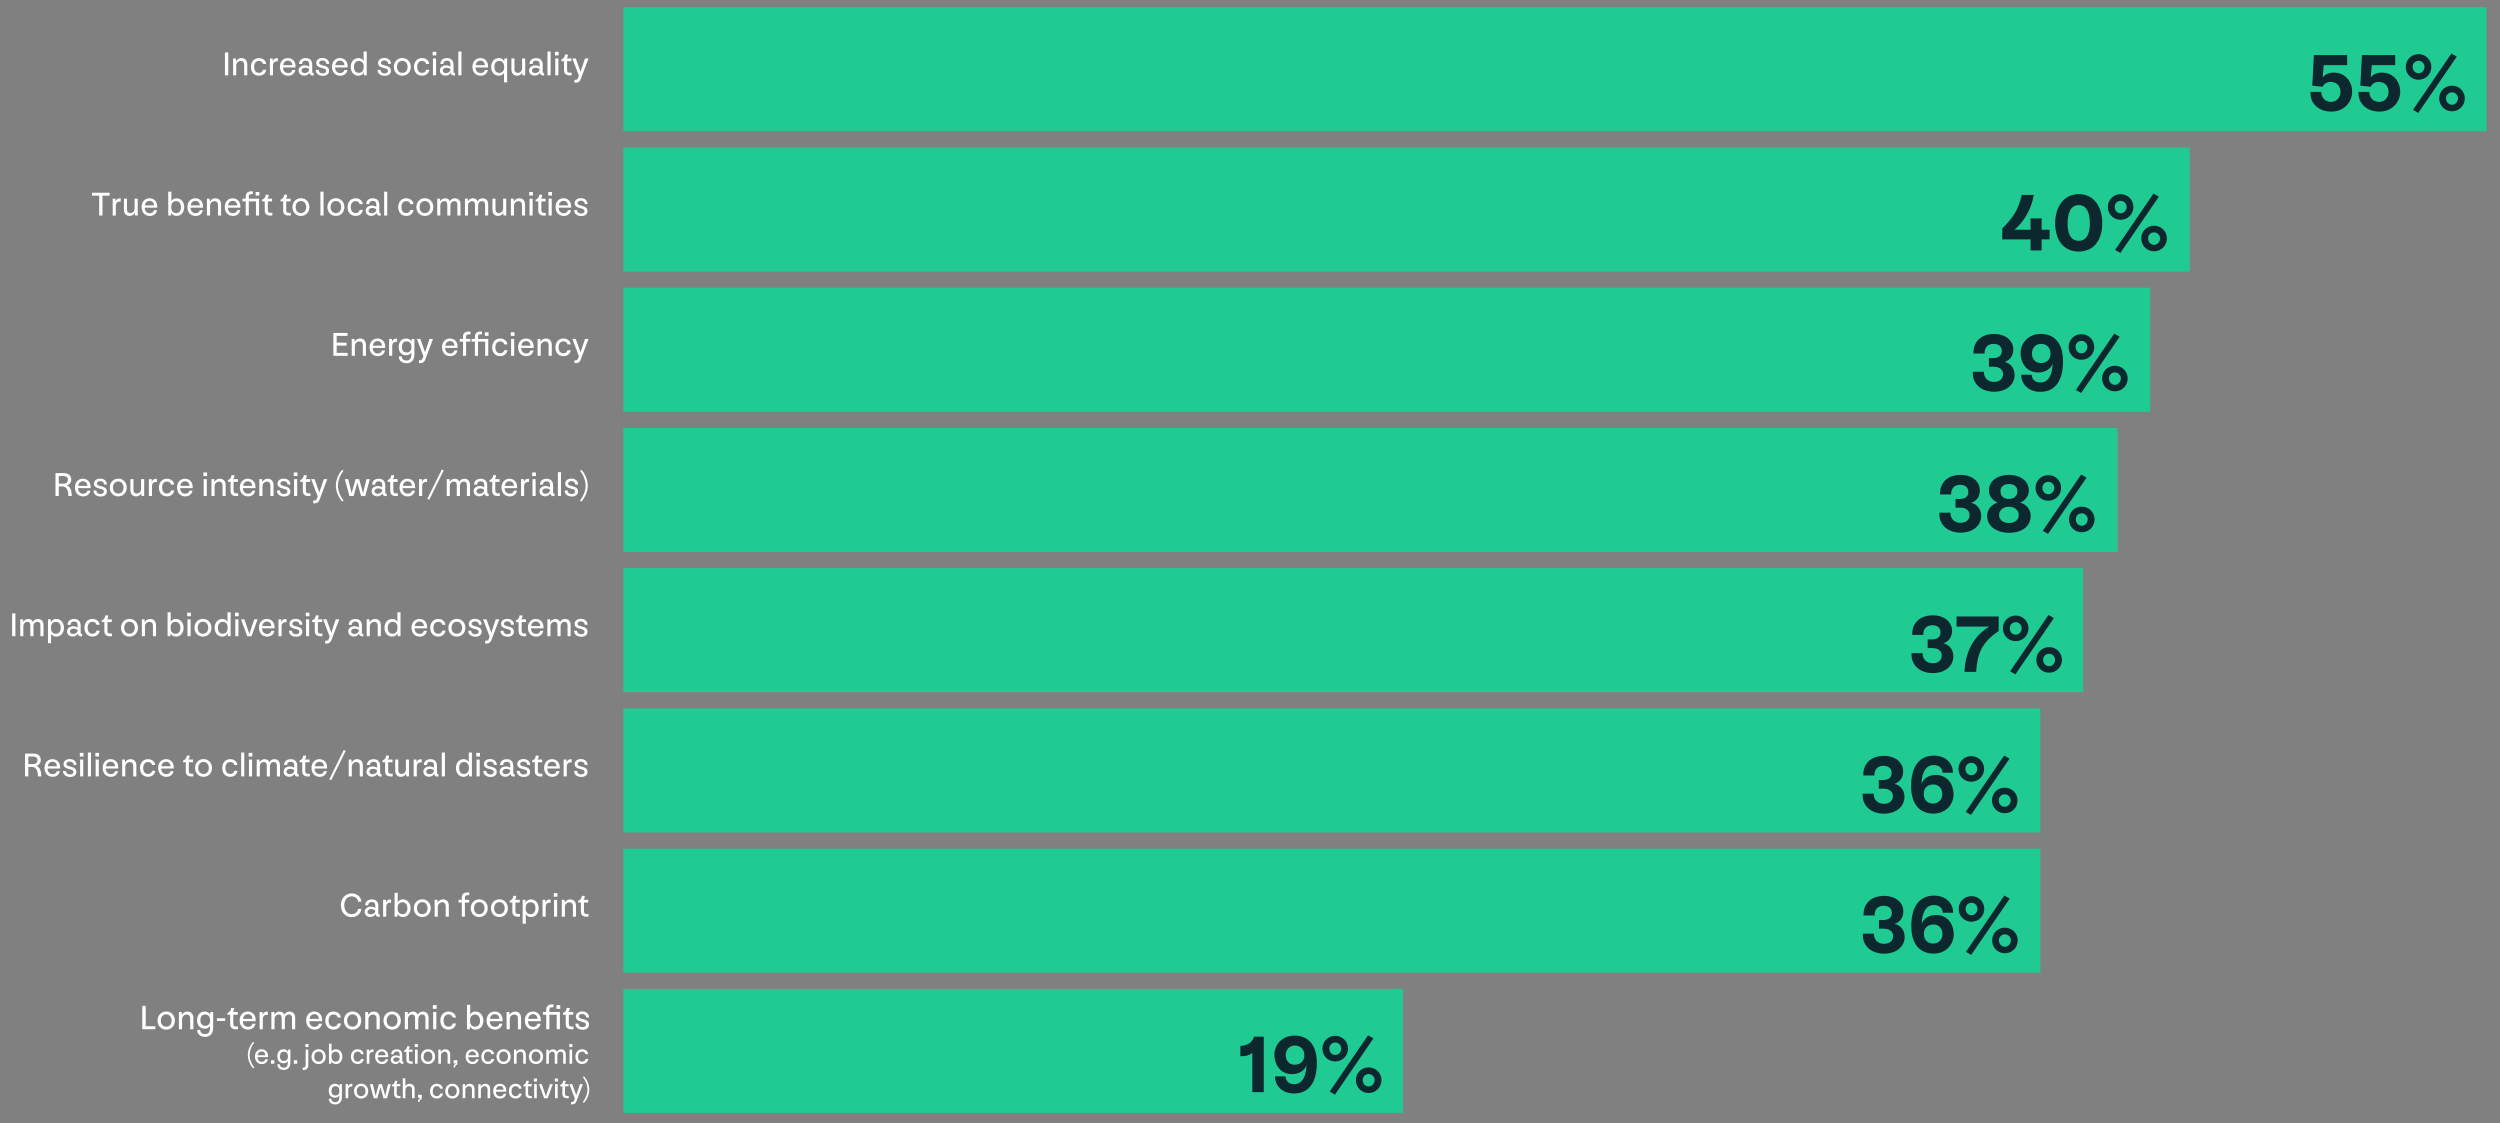 <?xml version="1.0" encoding="UTF-8"?>
<svg id="Layer_1" data-name="Layer 1" xmlns="http://www.w3.org/2000/svg" xmlns:xlink="http://www.w3.org/1999/xlink" version="1.1" viewBox="0 0 1018.92 457.727">
  <rect x="0" y="0" width="1018.92" height="457.727" fill="#808080" stroke="none"/>
  <defs>
    <clipPath id="clippath">
      <rect x="-76" y="-129.436" width="1176.08" height="709.273" style="fill: none; stroke-width: 0px;"/>
    </clipPath>
  </defs>
  <g style="clip-path: url(#clippath);">
    <g>
      <path d="M91.684,30.705v-9.31h1.344v9.31h-1.344ZM95.005,30.705v-6.874h1.12l.098,1.302c.238-.826,1.134-1.47,2.142-1.47,1.498,0,2.422.924,2.422,2.674v4.368h-1.274v-4.214c0-1.204-.644-1.652-1.4-1.652-.91,0-1.834.728-1.834,1.89v3.976h-1.274ZM105.561,30.859c-2.212-.014-3.29-1.624-3.29-3.598s1.176-3.598,3.304-3.598c1.498,0,2.772.952,2.912,2.394h-1.302c-.21-.952-.966-1.232-1.624-1.232-1.176,0-1.988.882-1.988,2.45,0,1.512.756,2.422,1.988,2.422.7,0,1.386-.294,1.666-1.274h1.288c-.252,1.568-1.442,2.436-2.954,2.436ZM113.265,23.705v1.302c-1.19-.126-2.002.378-2.002,1.722v3.976h-1.274v-6.874h1.148l.056,1.218c.238-.91.826-1.442,2.072-1.344ZM117.317,23.663c1.442,0,3.136.924,3.136,3.402v.434h-5.096c-.056,1.092.658,2.268,2.072,2.268.826,0,1.484-.378,1.708-1.232h1.232c-.252,1.344-1.288,2.338-2.94,2.338-2.184-.014-3.346-1.652-3.346-3.64,0-2.1,1.288-3.57,3.234-3.57ZM117.331,24.713c-1.204,0-1.848,1.008-1.918,1.862h3.738c0-.896-.63-1.862-1.82-1.862ZM124.05,30.845c-1.288,0-2.352-.756-2.352-2.1,0-1.4,1.274-2.114,2.562-2.114.63,0,1.316.196,1.764.56v-.952c0-1.008-.518-1.512-1.47-1.512-.98-.014-1.442.644-1.442,1.358h-1.19c-.056-1.176.714-2.408,2.688-2.408,1.456,0,2.646.756,2.646,2.674v2.912c0,.224.112.532.588.518v.966l-.266.028c-.882.042-1.54-.504-1.498-1.232-.28.826-1.134,1.302-2.03,1.302ZM124.176,29.781c.784,0,1.848-.434,1.848-1.582-.406-.392-1.036-.588-1.68-.588-.756,0-1.456.42-1.456,1.12,0,.77.658,1.036,1.288,1.05ZM131.609,30.915c-2.072,0-3.01-1.288-2.926-2.45h1.19c.014.7.532,1.428,1.652,1.428.91,0,1.4-.42,1.4-1.022-.014-.616-.546-.91-1.778-1.176-1.288-.294-2.254-.784-2.254-2.016,0-1.26,1.078-2.058,2.52-2.058,1.764,0,2.73,1.106,2.744,2.408h-1.162c-.014-.924-.798-1.386-1.568-1.386-.742,0-1.358.392-1.358.98,0,.672.728.84,1.442,1.022,1.848.406,2.618,1.008,2.618,2.226,0,1.302-1.064,2.044-2.52,2.044ZM138.55,23.663c1.442,0,3.136.924,3.136,3.402v.434h-5.096c-.056,1.092.658,2.268,2.072,2.268.826,0,1.484-.378,1.708-1.232h1.232c-.252,1.344-1.288,2.338-2.94,2.338-2.184-.014-3.346-1.652-3.346-3.64,0-2.1,1.288-3.57,3.234-3.57ZM138.564,24.713c-1.204,0-1.848,1.008-1.918,1.862h3.738c0-.896-.63-1.862-1.82-1.862ZM148.194,20.975h1.274v9.73h-1.134l-.084-1.204c-.252.784-1.162,1.372-2.114,1.372-2.254,0-3.192-1.918-3.192-3.612,0-1.75.98-3.598,3.206-3.598,1.008,0,1.834.574,2.044,1.274v-3.962ZM146.248,24.825c-1.4,0-2.002,1.33-2.002,2.408s.406,2.464,2.002,2.464c1.26,0,1.974-.98,1.974-2.17v-.658c0-1.274-.882-2.044-1.974-2.044ZM156.806,30.915c-2.072,0-3.01-1.288-2.926-2.45h1.19c.014.7.532,1.428,1.652,1.428.91,0,1.4-.42,1.4-1.022-.014-.616-.546-.91-1.778-1.176-1.288-.294-2.254-.784-2.254-2.016,0-1.26,1.078-2.058,2.52-2.058,1.764,0,2.73,1.106,2.744,2.408h-1.162c-.014-.924-.798-1.386-1.568-1.386-.742,0-1.358.392-1.358.98,0,.672.728.84,1.442,1.022,1.848.406,2.618,1.008,2.618,2.226,0,1.302-1.064,2.044-2.52,2.044ZM163.971,30.873c-2.086,0-3.458-1.624-3.458-3.612,0-2.002,1.4-3.626,3.458-3.626,2.086,0,3.458,1.624,3.458,3.626,0,1.988-1.372,3.612-3.458,3.612ZM163.971,29.697c1.442,0,2.156-1.162,2.156-2.422,0-1.288-.742-2.492-2.156-2.492s-2.156,1.204-2.156,2.492c0,1.274.7,2.422,2.156,2.422ZM172.02,30.859c-2.212-.014-3.29-1.624-3.29-3.598s1.176-3.598,3.304-3.598c1.498,0,2.772.952,2.912,2.394h-1.302c-.21-.952-.966-1.232-1.624-1.232-1.176,0-1.988.882-1.988,2.45,0,1.512.756,2.422,1.988,2.422.7,0,1.386-.294,1.666-1.274h1.288c-.252,1.568-1.442,2.436-2.954,2.436ZM177.834,21.115v1.47h-1.512v-1.47h1.512ZM177.722,23.831v6.874h-1.274v-6.874h1.274ZM181.636,30.845c-1.288,0-2.352-.756-2.352-2.1,0-1.4,1.274-2.114,2.562-2.114.63,0,1.316.196,1.764.56v-.952c0-1.008-.518-1.512-1.47-1.512-.98-.014-1.442.644-1.442,1.358h-1.19c-.056-1.176.714-2.408,2.688-2.408,1.456,0,2.646.756,2.646,2.674v2.912c0,.224.112.532.588.518v.966l-.266.028c-.882.042-1.54-.504-1.498-1.232-.28.826-1.134,1.302-2.03,1.302ZM181.762,29.781c.784,0,1.848-.434,1.848-1.582-.406-.392-1.036-.588-1.68-.588-.756,0-1.456.42-1.456,1.12,0,.77.658,1.036,1.288,1.05ZM188.072,20.975v9.73h-1.274v-9.73h1.274ZM195.78,23.663c1.442,0,3.136.924,3.136,3.402v.434h-5.096c-.056,1.092.658,2.268,2.072,2.268.826,0,1.484-.378,1.708-1.232h1.232c-.252,1.344-1.288,2.338-2.94,2.338-2.184-.014-3.346-1.652-3.346-3.64,0-2.1,1.288-3.57,3.234-3.57ZM195.794,24.713c-1.204,0-1.848,1.008-1.918,1.862h3.738c0-.896-.63-1.862-1.82-1.862ZM205.425,33.561v-3.948c-.21.686-1.036,1.26-2.044,1.26-2.226,0-3.206-1.848-3.206-3.598,0-1.68.938-3.612,3.192-3.612.952,0,1.862.588,2.128,1.386l.07-1.218h1.134v9.73h-1.274ZM203.479,29.711c1.092,0,1.988-.77,1.988-2.044v-.658c0-1.19-.728-2.17-1.988-2.17-1.596,0-2.002,1.386-2.002,2.478,0,1.078.602,2.394,2.002,2.394ZM214.052,23.831v6.874h-1.106l-.112-1.134c-.308.714-1.078,1.302-2.058,1.302-1.33,0-2.338-.84-2.338-2.59v-4.452h1.246v4.27c0,1.19.672,1.61,1.372,1.61.868,0,1.736-.742,1.736-1.862v-4.018h1.26ZM217.976,30.845c-1.288,0-2.352-.756-2.352-2.1,0-1.4,1.274-2.114,2.562-2.114.63,0,1.316.196,1.764.56v-.952c0-1.008-.518-1.512-1.47-1.512-.98-.014-1.442.644-1.442,1.358h-1.19c-.056-1.176.714-2.408,2.688-2.408,1.456,0,2.646.756,2.646,2.674v2.912c0,.224.112.532.588.518v.966l-.266.028c-.882.042-1.54-.504-1.498-1.232-.28.826-1.134,1.302-2.03,1.302ZM218.102,29.781c.784,0,1.848-.434,1.848-1.582-.406-.392-1.036-.588-1.68-.588-.756,0-1.456.42-1.456,1.12,0,.77.658,1.036,1.288,1.05ZM224.412,20.975v9.73h-1.274v-9.73h1.274ZM227.695,21.115v1.47h-1.512v-1.47h1.512ZM227.583,23.831v6.874h-1.274v-6.874h1.274ZM232.435,29.627c.196,0,.35-.014.546-.028v1.092c-.28.042-.518.042-.77.042-1.47,0-2.324-.658-2.324-2.086v-3.71h-1.078v-.728c1.428-.448,1.456-1.904,1.456-1.988h1.19c.014.91-.224,1.316-.546,1.61h1.974v1.106h-1.75v3.57c0,.84.364,1.12,1.302,1.12ZM233.277,23.831h1.4l1.932,5.432,1.82-5.432h1.428l-3.15,8.372c-.504,1.358-1.344,1.512-2.24,1.484l-.35-.014v-1.134h.28c.63.028.994-.112,1.316-1.022l.224-.658-2.66-7.028Z" style="fill: #fff; stroke-width: 0px;"/>
      <path d="M254.07,28.239h759.32" style="fill: none; stroke: #20cb93; stroke-miterlimit: 10; stroke-width: 50.548px;"/>
      <path d="M40.426,87.851v-8.092h-2.94v-1.204h7.182v1.204h-2.898v8.092h-1.344ZM49.199,80.851v1.302c-1.19-.126-2.002.378-2.002,1.722v3.976h-1.274v-6.874h1.148l.056,1.218c.238-.91.826-1.442,2.072-1.344ZM56.128,80.977v6.874h-1.106l-.112-1.134c-.308.714-1.078,1.302-2.058,1.302-1.33,0-2.338-.84-2.338-2.59v-4.452h1.246v4.27c0,1.19.672,1.61,1.372,1.61.868,0,1.736-.742,1.736-1.862v-4.018h1.26ZM60.948,80.809c1.442,0,3.136.924,3.136,3.402v.434h-5.096c-.056,1.092.658,2.268,2.072,2.268.826,0,1.484-.378,1.708-1.232h1.232c-.252,1.344-1.288,2.338-2.94,2.338-2.184-.014-3.346-1.652-3.346-3.64,0-2.1,1.288-3.57,3.234-3.57ZM60.962,81.859c-1.204,0-1.848,1.008-1.918,1.862h3.738c0-.896-.63-1.862-1.82-1.862ZM69.837,78.121v3.962c.21-.7,1.05-1.274,2.044-1.274,2.226,0,3.206,1.848,3.206,3.598,0,1.694-.938,3.612-3.192,3.612-.952,0-1.848-.588-2.114-1.372l-.084,1.204h-1.134v-9.73h1.274ZM71.783,81.971c-1.078,0-1.974.77-1.974,2.044v.658c0,1.19.728,2.17,1.974,2.17,1.596,0,2.002-1.386,2.002-2.464s-.602-2.408-2.002-2.408ZM79.624,80.809c1.442,0,3.136.924,3.136,3.402v.434h-5.096c-.056,1.092.658,2.268,2.072,2.268.826,0,1.484-.378,1.708-1.232h1.232c-.252,1.344-1.288,2.338-2.94,2.338-2.184-.014-3.346-1.652-3.346-3.64,0-2.1,1.288-3.57,3.234-3.57ZM79.638,81.859c-1.204,0-1.848,1.008-1.918,1.862h3.738c0-.896-.63-1.862-1.82-1.862ZM84.341,87.851v-6.874h1.12l.098,1.302c.238-.826,1.134-1.47,2.142-1.47,1.498,0,2.422.924,2.422,2.674v4.368h-1.274v-4.214c0-1.204-.644-1.652-1.4-1.652-.91,0-1.834.728-1.834,1.89v3.976h-1.274ZM94.841,80.809c1.442,0,3.136.924,3.136,3.402v.434h-5.096c-.056,1.092.658,2.268,2.072,2.268.826,0,1.484-.378,1.708-1.232h1.232c-.252,1.344-1.288,2.338-2.94,2.338-2.184-.014-3.346-1.652-3.346-3.64,0-2.1,1.288-3.57,3.234-3.57ZM94.855,81.859c-1.204,0-1.848,1.008-1.918,1.862h3.738c0-.896-.63-1.862-1.82-1.862ZM105.591,80.977v6.874h-1.274v-5.768h-2.912v5.768h-1.26v-5.768h-1.33v-1.106h1.33v-.826c0-1.4.756-2.226,2.478-2.17l.42.014v1.12h-.56c-.714,0-1.078.238-1.078,1.036v.826h4.186ZM104.205,78.261h1.512v1.47h-1.512v-1.47ZM110.455,86.773c.196,0,.35-.014.546-.028v1.092c-.28.042-.518.042-.77.042-1.47,0-2.324-.658-2.324-2.086v-3.71h-1.078v-.728c1.428-.448,1.456-1.904,1.456-1.988h1.19c.014.91-.224,1.316-.546,1.61h1.974v1.106h-1.75v3.57c0,.84.364,1.12,1.302,1.12ZM117.961,86.773c.196,0,.35-.014.546-.028v1.092c-.28.042-.518.042-.77.042-1.47,0-2.324-.658-2.324-2.086v-3.71h-1.078v-.728c1.428-.448,1.456-1.904,1.456-1.988h1.19c.014.91-.224,1.316-.546,1.61h1.974v1.106h-1.75v3.57c0,.84.364,1.12,1.302,1.12ZM122.654,88.019c-2.086,0-3.458-1.624-3.458-3.612,0-2.002,1.4-3.626,3.458-3.626,2.086,0,3.458,1.624,3.458,3.626,0,1.988-1.372,3.612-3.458,3.612ZM122.654,86.843c1.442,0,2.156-1.162,2.156-2.422,0-1.288-.742-2.492-2.156-2.492s-2.156,1.204-2.156,2.492c0,1.274.7,2.422,2.156,2.422ZM131.867,78.121v9.73h-1.274v-9.73h1.274ZM136.901,88.019c-2.086,0-3.458-1.624-3.458-3.612,0-2.002,1.4-3.626,3.458-3.626,2.086,0,3.458,1.624,3.458,3.626,0,1.988-1.372,3.612-3.458,3.612ZM136.901,86.843c1.442,0,2.156-1.162,2.156-2.422,0-1.288-.742-2.492-2.156-2.492s-2.156,1.204-2.156,2.492c0,1.274.7,2.422,2.156,2.422ZM144.949,88.005c-2.212-.014-3.29-1.624-3.29-3.598s1.176-3.598,3.304-3.598c1.498,0,2.772.952,2.912,2.394h-1.302c-.21-.952-.966-1.232-1.624-1.232-1.176,0-1.988.882-1.988,2.45,0,1.512.756,2.422,1.988,2.422.7,0,1.386-.294,1.666-1.274h1.288c-.252,1.568-1.442,2.436-2.954,2.436ZM151.394,87.991c-1.288,0-2.352-.756-2.352-2.1,0-1.4,1.274-2.114,2.562-2.114.63,0,1.316.196,1.764.56v-.952c0-1.008-.518-1.512-1.47-1.512-.98-.014-1.442.644-1.442,1.358h-1.19c-.056-1.176.714-2.408,2.688-2.408,1.456,0,2.646.756,2.646,2.674v2.912c0,.224.112.532.588.518v.966l-.266.028c-.882.042-1.54-.504-1.498-1.232-.28.826-1.134,1.302-2.03,1.302ZM151.52,86.927c.784,0,1.848-.434,1.848-1.582-.406-.392-1.036-.588-1.68-.588-.756,0-1.456.42-1.456,1.12,0,.77.658,1.036,1.288,1.05ZM157.83,78.121v9.73h-1.274v-9.73h1.274ZM165.594,88.005c-2.212-.014-3.29-1.624-3.29-3.598s1.176-3.598,3.304-3.598c1.498,0,2.772.952,2.912,2.394h-1.302c-.21-.952-.966-1.232-1.624-1.232-1.176,0-1.988.882-1.988,2.45,0,1.512.756,2.422,1.988,2.422.7,0,1.386-.294,1.666-1.274h1.288c-.252,1.568-1.442,2.436-2.954,2.436ZM173.158,88.019c-2.086,0-3.458-1.624-3.458-3.612,0-2.002,1.4-3.626,3.458-3.626,2.086,0,3.458,1.624,3.458,3.626,0,1.988-1.372,3.612-3.458,3.612ZM173.158,86.843c1.442,0,2.156-1.162,2.156-2.422,0-1.288-.742-2.492-2.156-2.492s-2.156,1.204-2.156,2.492c0,1.274.7,2.422,2.156,2.422ZM185.366,80.809c1.274,0,2.296.756,2.31,2.464v4.578h-1.26v-4.396c0-1.134-.574-1.484-1.288-1.484-.882,0-1.554.742-1.554,1.862v4.018h-1.274v-4.396c0-1.134-.49-1.484-1.204-1.484-.882,0-1.638.742-1.638,1.862v4.018h-1.26v-6.874h1.148l.07,1.134c.294-.714,1.05-1.302,1.988-1.302.882,0,1.624.364,1.946,1.246.336-.756,1.162-1.246,2.016-1.246ZM196.659,80.809c1.274,0,2.296.756,2.31,2.464v4.578h-1.26v-4.396c0-1.134-.574-1.484-1.288-1.484-.882,0-1.554.742-1.554,1.862v4.018h-1.274v-4.396c0-1.134-.49-1.484-1.204-1.484-.882,0-1.638.742-1.638,1.862v4.018h-1.26v-6.874h1.148l.07,1.134c.294-.714,1.05-1.302,1.988-1.302.882,0,1.624.364,1.946,1.246.336-.756,1.162-1.246,2.016-1.246ZM206.314,80.977v6.874h-1.106l-.112-1.134c-.308.714-1.078,1.302-2.058,1.302-1.33,0-2.338-.84-2.338-2.59v-4.452h1.246v4.27c0,1.19.672,1.61,1.372,1.61.868,0,1.736-.742,1.736-1.862v-4.018h1.26ZM208.222,87.851v-6.874h1.12l.098,1.302c.238-.826,1.134-1.47,2.142-1.47,1.498,0,2.422.924,2.422,2.674v4.368h-1.274v-4.214c0-1.204-.644-1.652-1.4-1.652-.91,0-1.834.728-1.834,1.89v3.976h-1.274ZM217.195,78.261v1.47h-1.512v-1.47h1.512ZM217.083,80.977v6.874h-1.274v-6.874h1.274ZM221.935,86.773c.196,0,.35-.014.546-.028v1.092c-.28.042-.518.042-.77.042-1.47,0-2.324-.658-2.324-2.086v-3.71h-1.078v-.728c1.428-.448,1.456-1.904,1.456-1.988h1.19c.014.91-.224,1.316-.546,1.61h1.974v1.106h-1.75v3.57c0,.84.364,1.12,1.302,1.12ZM224.975,78.261v1.47h-1.512v-1.47h1.512ZM224.863,80.977v6.874h-1.274v-6.874h1.274ZM229.673,80.809c1.442,0,3.136.924,3.136,3.402v.434h-5.096c-.056,1.092.658,2.268,2.072,2.268.826,0,1.484-.378,1.708-1.232h1.232c-.252,1.344-1.288,2.338-2.94,2.338-2.184-.014-3.346-1.652-3.346-3.64,0-2.1,1.288-3.57,3.234-3.57ZM229.687,81.859c-1.204,0-1.848,1.008-1.918,1.862h3.738c0-.896-.63-1.862-1.82-1.862ZM236.924,88.061c-2.072,0-3.01-1.288-2.926-2.45h1.19c.014.7.532,1.428,1.652,1.428.91,0,1.4-.42,1.4-1.022-.014-.616-.546-.91-1.778-1.176-1.288-.294-2.254-.784-2.254-2.016,0-1.26,1.077-2.058,2.52-2.058,1.764,0,2.73,1.106,2.744,2.408h-1.162c-.014-.924-.798-1.386-1.568-1.386-.742,0-1.358.392-1.358.98,0,.672.728.84,1.442,1.022,1.848.406,2.618,1.008,2.618,2.226,0,1.302-1.064,2.044-2.52,2.044Z" style="fill: #fff; stroke-width: 0px;"/>
      <path d="M254.07,85.392h638.412" style="fill: none; stroke: #20cb93; stroke-miterlimit: 10; stroke-width: 50.548px;"/>
      <path d="M135.872,135.694h5.768v1.19h-4.424v2.772h4.032v1.19h-4.032v2.968h4.48v1.19h-5.824v-9.31ZM143.362,145.004v-6.874h1.12l.098,1.302c.238-.826,1.134-1.47,2.142-1.47,1.498,0,2.422.924,2.422,2.674v4.368h-1.274v-4.214c0-1.204-.644-1.652-1.4-1.652-.91,0-1.834.728-1.834,1.89v3.976h-1.274ZM153.862,137.962c1.442,0,3.136.924,3.136,3.402v.434h-5.096c-.056,1.092.658,2.268,2.072,2.268.826,0,1.484-.378,1.708-1.232h1.232c-.252,1.344-1.288,2.338-2.94,2.338-2.184-.014-3.346-1.652-3.346-3.64,0-2.1,1.288-3.57,3.234-3.57ZM153.876,139.012c-1.204,0-1.848,1.008-1.918,1.862h3.738c0-.896-.63-1.862-1.82-1.862ZM161.855,138.004v1.302c-1.19-.126-2.002.378-2.002,1.722v3.976h-1.274v-6.874h1.148l.056,1.218c.238-.91.826-1.442,2.072-1.344ZM165.589,137.962c1.036,0,1.89.616,2.086,1.316l.112-1.148h1.12l-.014,6.356c0,2.226-1.218,3.556-3.192,3.556-2.142,0-3.22-1.316-3.136-2.786h1.176c.042,1.12.84,1.68,1.974,1.68,1.246,0,1.932-.868,1.918-2.408v-.98c-.21.7-.98,1.246-1.988,1.246-2.226,0-3.136-1.54-3.136-3.346,0-1.68.784-3.486,3.08-3.486ZM165.743,139.138c-1.596,0-1.932,1.288-1.932,2.38,0,1.078.532,2.142,1.946,2.142,1.078,0,1.918-.686,1.918-1.974v-.462c0-1.176-.672-2.086-1.932-2.086ZM169.908,138.13h1.4l1.932,5.432,1.82-5.432h1.428l-3.15,8.372c-.504,1.358-1.344,1.512-2.24,1.484l-.35-.014v-1.134h.28c.63.028.994-.112,1.316-1.022l.224-.658-2.66-7.028ZM183.393,137.962c1.442,0,3.136.924,3.136,3.402v.434h-5.096c-.056,1.092.658,2.268,2.072,2.268.826,0,1.484-.378,1.708-1.232h1.232c-.252,1.344-1.288,2.338-2.94,2.338-2.184-.014-3.346-1.652-3.346-3.64,0-2.1,1.288-3.57,3.234-3.57ZM183.407,139.012c-1.204,0-1.848,1.008-1.918,1.862h3.738c0-.896-.63-1.862-1.82-1.862ZM191.176,135.134l.56.028v1.106h-.7c-.714,0-1.078.238-1.078,1.036v.826h1.75v1.106h-1.75v5.768h-1.26v-5.768h-1.33v-1.106h1.33v-.826c0-1.4.756-2.254,2.478-2.17ZM198.998,138.13v6.874h-1.274v-5.768h-2.912v5.768h-1.26v-5.768h-1.33v-1.106h1.33v-.826c0-1.4.756-2.226,2.478-2.17l.42.014v1.12h-.56c-.714,0-1.078.238-1.078,1.036v.826h4.186ZM197.612,135.414h1.512v1.47h-1.512v-1.47ZM203.875,145.158c-2.212-.014-3.29-1.624-3.29-3.598s1.176-3.598,3.304-3.598c1.498,0,2.772.952,2.912,2.394h-1.302c-.21-.952-.966-1.232-1.624-1.232-1.176,0-1.988.882-1.988,2.45,0,1.512.756,2.422,1.988,2.422.7,0,1.386-.294,1.666-1.274h1.288c-.252,1.568-1.442,2.436-2.954,2.436ZM209.69,135.414v1.47h-1.512v-1.47h1.512ZM209.578,138.13v6.874h-1.274v-6.874h1.274ZM214.387,137.962c1.442,0,3.136.924,3.136,3.402v.434h-5.096c-.056,1.092.658,2.268,2.072,2.268.826,0,1.484-.378,1.708-1.232h1.232c-.252,1.344-1.288,2.338-2.94,2.338-2.184-.014-3.346-1.652-3.346-3.64,0-2.1,1.288-3.57,3.234-3.57ZM214.401,139.012c-1.204,0-1.848,1.008-1.918,1.862h3.738c0-.896-.63-1.862-1.82-1.862ZM219.104,145.004v-6.874h1.12l.098,1.302c.238-.826,1.134-1.47,2.142-1.47,1.498,0,2.422.924,2.422,2.674v4.368h-1.274v-4.214c0-1.204-.644-1.652-1.4-1.652-.91,0-1.834.728-1.834,1.89v3.976h-1.274ZM229.66,145.158c-2.212-.014-3.29-1.624-3.29-3.598s1.176-3.598,3.304-3.598c1.498,0,2.772.952,2.912,2.394h-1.302c-.21-.952-.966-1.232-1.624-1.232-1.176,0-1.988.882-1.988,2.45,0,1.512.756,2.422,1.988,2.422.7,0,1.386-.294,1.666-1.274h1.288c-.252,1.568-1.442,2.436-2.954,2.436ZM233.277,138.13h1.4l1.932,5.432,1.82-5.432h1.428l-3.15,8.372c-.504,1.358-1.344,1.512-2.24,1.484l-.35-.014v-1.134h.28c.63.028.994-.112,1.316-1.022l.224-.658-2.66-7.028Z" style="fill: #fff; stroke-width: 0px;"/>
      <path d="M254.07,142.538h622.277" style="fill: none; stroke: #20cb93; stroke-miterlimit: 10; stroke-width: 50.548px;"/>
      <path d="M22.614,202.15v-9.31h3.416c2.058,0,2.996,1.078,2.996,2.674,0,1.148-.756,2.03-1.792,2.296,1.372.532,2.03,2.016,1.988,4.34h-1.33c-.042-3.696-1.694-3.892-2.8-3.892h-1.134v3.892h-1.344ZM23.958,197.138h1.988c1.134,0,1.736-.658,1.736-1.61-.014-1.092-.826-1.498-1.722-1.498h-2.002v3.108ZM33.782,195.108c1.442,0,3.136.924,3.136,3.402v.434h-5.096c-.056,1.092.658,2.268,2.072,2.268.826,0,1.484-.378,1.708-1.232h1.232c-.252,1.344-1.288,2.338-2.94,2.338-2.184-.014-3.346-1.652-3.346-3.64,0-2.1,1.288-3.57,3.234-3.57ZM33.796,196.158c-1.204,0-1.848,1.008-1.918,1.862h3.738c0-.896-.63-1.862-1.82-1.862ZM41.033,202.36c-2.072,0-3.01-1.288-2.926-2.45h1.19c.014.7.532,1.428,1.652,1.428.91,0,1.4-.42,1.4-1.022-.014-.616-.546-.91-1.778-1.176-1.288-.294-2.254-.784-2.254-2.016,0-1.26,1.078-2.058,2.52-2.058,1.764,0,2.73,1.106,2.744,2.408h-1.162c-.014-.924-.798-1.386-1.568-1.386-.742,0-1.358.392-1.358.98,0,.672.728.84,1.442,1.022,1.848.406,2.618,1.008,2.618,2.226,0,1.302-1.064,2.044-2.52,2.044ZM48.197,202.318c-2.086,0-3.458-1.624-3.458-3.612,0-2.002,1.4-3.626,3.458-3.626,2.086,0,3.458,1.624,3.458,3.626,0,1.988-1.372,3.612-3.458,3.612ZM48.197,201.142c1.442,0,2.156-1.162,2.156-2.422,0-1.288-.742-2.492-2.156-2.492s-2.156,1.204-2.156,2.492c0,1.274.7,2.422,2.156,2.422ZM58.767,195.276v6.874h-1.106l-.112-1.134c-.308.714-1.078,1.302-2.058,1.302-1.33,0-2.338-.84-2.338-2.59v-4.452h1.246v4.27c0,1.19.672,1.61,1.372,1.61.868,0,1.736-.742,1.736-1.862v-4.018h1.26ZM63.951,195.15v1.302c-1.19-.126-2.002.378-2.002,1.722v3.976h-1.274v-6.874h1.148l.056,1.218c.238-.91.826-1.442,2.072-1.344ZM68.059,202.304c-2.212-.014-3.29-1.624-3.29-3.598s1.176-3.598,3.304-3.598c1.498,0,2.772.952,2.912,2.394h-1.302c-.21-.952-.966-1.232-1.624-1.232-1.176,0-1.988.882-1.988,2.45,0,1.512.756,2.422,1.988,2.422.7,0,1.386-.294,1.666-1.274h1.288c-.252,1.568-1.442,2.436-2.954,2.436ZM75.399,195.108c1.442,0,3.136.924,3.136,3.402v.434h-5.096c-.056,1.092.658,2.268,2.072,2.268.826,0,1.484-.378,1.708-1.232h1.232c-.252,1.344-1.288,2.338-2.94,2.338-2.184-.014-3.346-1.652-3.346-3.64,0-2.1,1.288-3.57,3.234-3.57ZM75.413,196.158c-1.204,0-1.848,1.008-1.918,1.862h3.738c0-.896-.63-1.862-1.82-1.862ZM84.401,192.56v1.47h-1.512v-1.47h1.512ZM84.289,195.276v6.874h-1.274v-6.874h1.274ZM86.186,202.15v-6.874h1.12l.098,1.302c.238-.826,1.134-1.47,2.142-1.47,1.498,0,2.422.924,2.422,2.674v4.368h-1.274v-4.214c0-1.204-.644-1.652-1.4-1.652-.91,0-1.834.728-1.834,1.89v3.976h-1.274ZM96.51,201.072c.196,0,.35-.014.546-.028v1.092c-.28.042-.518.042-.77.042-1.47,0-2.324-.658-2.324-2.086v-3.71h-1.078v-.728c1.428-.448,1.456-1.904,1.456-1.988h1.19c.014.91-.224,1.316-.546,1.61h1.974v1.106h-1.75v3.57c0,.84.364,1.12,1.302,1.12ZM100.979,195.108c1.442,0,3.136.924,3.136,3.402v.434h-5.096c-.056,1.092.658,2.268,2.072,2.268.826,0,1.484-.378,1.708-1.232h1.232c-.252,1.344-1.288,2.338-2.94,2.338-2.184-.014-3.346-1.652-3.346-3.64,0-2.1,1.288-3.57,3.234-3.57ZM100.993,196.158c-1.204,0-1.848,1.008-1.918,1.862h3.738c0-.896-.63-1.862-1.82-1.862ZM105.696,202.15v-6.874h1.12l.098,1.302c.238-.826,1.134-1.47,2.142-1.47,1.498,0,2.422.924,2.422,2.674v4.368h-1.274v-4.214c0-1.204-.644-1.652-1.4-1.652-.91,0-1.834.728-1.834,1.89v3.976h-1.274ZM115.818,202.36c-2.072,0-3.01-1.288-2.926-2.45h1.19c.014.7.532,1.428,1.652,1.428.91,0,1.4-.42,1.4-1.022-.014-.616-.546-.91-1.778-1.176-1.288-.294-2.254-.784-2.254-2.016,0-1.26,1.078-2.058,2.52-2.058,1.764,0,2.73,1.106,2.744,2.408h-1.162c-.014-.924-.798-1.386-1.568-1.386-.742,0-1.358.392-1.358.98,0,.672.728.84,1.442,1.022,1.848.406,2.618,1.008,2.618,2.226,0,1.302-1.064,2.044-2.52,2.044ZM121.233,192.56v1.47h-1.512v-1.47h1.512ZM121.121,195.276v6.874h-1.274v-6.874h1.274ZM125.972,201.072c.196,0,.35-.014.546-.028v1.092c-.28.042-.518.042-.77.042-1.47,0-2.324-.658-2.324-2.086v-3.71h-1.078v-.728c1.428-.448,1.456-1.904,1.456-1.988h1.19c.014.91-.224,1.316-.546,1.61h1.974v1.106h-1.75v3.57c0,.84.364,1.12,1.302,1.12ZM126.814,195.276h1.4l1.932,5.432,1.82-5.432h1.428l-3.15,8.372c-.504,1.358-1.344,1.512-2.24,1.484l-.35-.014v-1.134h.28c.63.028.994-.112,1.316-1.022l.224-.658-2.66-7.028ZM139.992,191.846c-1.428,1.932-2.24,4.018-2.24,6.104s.854,4.158,2.296,6.09l-.574.406c-1.33-1.526-2.59-3.934-2.59-6.496,0-2.646,1.232-4.956,2.562-6.468l.546.364ZM150.735,195.276l-1.876,6.902h-1.694l-1.512-5.46-1.526,5.46h-1.708l-1.89-6.902h1.4l1.386,5.754,1.582-5.754h1.484l1.596,5.754,1.372-5.754h1.386ZM153.814,202.29c-1.288,0-2.352-.756-2.352-2.1,0-1.4,1.274-2.114,2.562-2.114.63,0,1.316.196,1.764.56v-.952c0-1.008-.518-1.512-1.47-1.512-.98-.014-1.442.644-1.442,1.358h-1.19c-.056-1.176.714-2.408,2.688-2.408,1.456,0,2.646.756,2.646,2.674v2.912c0,.224.112.532.588.518v.966l-.266.028c-.882.042-1.54-.504-1.498-1.232-.28.826-1.134,1.302-2.03,1.302ZM153.94,201.226c.784,0,1.848-.434,1.848-1.582-.406-.392-1.036-.588-1.68-.588-.756,0-1.456.42-1.456,1.12,0,.77.658,1.036,1.288,1.05ZM161.601,201.072c.196,0,.35-.014.546-.028v1.092c-.28.042-.518.042-.77.042-1.47,0-2.324-.658-2.324-2.086v-3.71h-1.078v-.728c1.428-.448,1.456-1.904,1.456-1.988h1.19c.014.91-.224,1.316-.546,1.61h1.974v1.106h-1.75v3.57c0,.84.364,1.12,1.302,1.12ZM166.071,195.108c1.442,0,3.136.924,3.136,3.402v.434h-5.096c-.056,1.092.658,2.268,2.072,2.268.826,0,1.484-.378,1.708-1.232h1.232c-.252,1.344-1.288,2.338-2.94,2.338-2.184-.014-3.346-1.652-3.346-3.64,0-2.1,1.288-3.57,3.234-3.57ZM166.085,196.158c-1.204,0-1.848,1.008-1.918,1.862h3.738c0-.896-.63-1.862-1.82-1.862ZM174.064,195.15v1.302c-1.19-.126-2.002.378-2.002,1.722v3.976h-1.274v-6.874h1.148l.056,1.218c.238-.91.826-1.442,2.072-1.344ZM174.162,203.312l5.908-11.97.784.378-5.908,11.97-.784-.378ZM189.235,195.108c1.274,0,2.296.756,2.31,2.464v4.578h-1.26v-4.396c0-1.134-.574-1.484-1.288-1.484-.882,0-1.554.742-1.554,1.862v4.018h-1.274v-4.396c0-1.134-.49-1.484-1.204-1.484-.882,0-1.638.742-1.638,1.862v4.018h-1.26v-6.874h1.148l.07,1.134c.294-.714,1.05-1.302,1.988-1.302.882,0,1.624.364,1.946,1.246.336-.756,1.162-1.246,2.016-1.246ZM195.376,202.29c-1.288,0-2.352-.756-2.352-2.1,0-1.4,1.274-2.114,2.562-2.114.63,0,1.316.196,1.764.56v-.952c0-1.008-.518-1.512-1.47-1.512-.98-.014-1.442.644-1.442,1.358h-1.19c-.056-1.176.714-2.408,2.688-2.408,1.456,0,2.646.756,2.646,2.674v2.912c0,.224.112.532.588.518v.966l-.266.028c-.882.042-1.54-.504-1.498-1.232-.28.826-1.134,1.302-2.03,1.302ZM195.502,201.226c.784,0,1.848-.434,1.848-1.582-.406-.392-1.036-.588-1.68-.588-.756,0-1.456.42-1.456,1.12,0,.77.658,1.036,1.288,1.05ZM203.164,201.072c.196,0,.35-.014.546-.028v1.092c-.28.042-.518.042-.77.042-1.47,0-2.324-.658-2.324-2.086v-3.71h-1.078v-.728c1.428-.448,1.456-1.904,1.456-1.988h1.19c.014.91-.224,1.316-.546,1.61h1.974v1.106h-1.75v3.57c0,.84.364,1.12,1.302,1.12ZM207.634,195.108c1.442,0,3.136.924,3.136,3.402v.434h-5.096c-.056,1.092.658,2.268,2.072,2.268.826,0,1.484-.378,1.708-1.232h1.232c-.252,1.344-1.288,2.338-2.94,2.338-2.184-.014-3.346-1.652-3.346-3.64,0-2.1,1.288-3.57,3.234-3.57ZM207.648,196.158c-1.204,0-1.848,1.008-1.918,1.862h3.738c0-.896-.63-1.862-1.82-1.862ZM215.626,195.15v1.302c-1.19-.126-2.002.378-2.002,1.722v3.976h-1.274v-6.874h1.148l.056,1.218c.238-.91.826-1.442,2.072-1.344ZM218.412,192.56v1.47h-1.512v-1.47h1.512ZM218.3,195.276v6.874h-1.274v-6.874h1.274ZM222.214,202.29c-1.288,0-2.352-.756-2.352-2.1,0-1.4,1.274-2.114,2.562-2.114.63,0,1.316.196,1.764.56v-.952c0-1.008-.518-1.512-1.47-1.512-.98-.014-1.442.644-1.442,1.358h-1.19c-.056-1.176.714-2.408,2.688-2.408,1.456,0,2.646.756,2.646,2.674v2.912c0,.224.112.532.588.518v.966l-.266.028c-.882.042-1.54-.504-1.498-1.232-.28.826-1.134,1.302-2.03,1.302ZM222.34,201.226c.784,0,1.848-.434,1.848-1.582-.406-.392-1.036-.588-1.68-.588-.756,0-1.456.42-1.456,1.12,0,.77.658,1.036,1.288,1.05ZM228.65,192.42v9.73h-1.274v-9.73h1.274ZM233.082,202.36c-2.072,0-3.01-1.288-2.926-2.45h1.19c.014.7.532,1.428,1.652,1.428.91,0,1.4-.42,1.4-1.022-.014-.616-.546-.91-1.778-1.176-1.288-.294-2.254-.784-2.254-2.016,0-1.26,1.078-2.058,2.52-2.058,1.764,0,2.73,1.106,2.744,2.408h-1.162c-.014-.924-.798-1.386-1.568-1.386-.742,0-1.358.392-1.358.98,0,.672.728.84,1.442,1.022,1.848.406,2.618,1.008,2.618,2.226,0,1.302-1.064,2.044-2.52,2.044ZM236.438,191.846l.546-.364c1.33,1.512,2.562,3.822,2.562,6.468,0,2.562-1.26,4.97-2.59,6.496l-.56-.406c1.428-1.932,2.282-4.004,2.282-6.09s-.812-4.172-2.24-6.104Z" style="fill: #fff; stroke-width: 0px;"/>
      <path d="M254.069,199.691h608.98" style="fill: none; stroke: #20cb93; stroke-miterlimit: 10; stroke-width: 50.548px;"/>
      <path d="M4.936,259.303v-9.31h1.344v9.31h-1.344ZM15.425,252.261c1.274,0,2.296.756,2.31,2.464v4.578h-1.26v-4.396c0-1.134-.574-1.484-1.288-1.484-.882,0-1.554.742-1.554,1.862v4.018h-1.274v-4.396c0-1.134-.49-1.484-1.204-1.484-.882,0-1.638.742-1.638,1.862v4.018h-1.26v-6.874h1.148l.07,1.134c.294-.714,1.05-1.302,1.988-1.302.882,0,1.624.364,1.946,1.246.336-.756,1.162-1.246,2.016-1.246ZM20.824,262.159h-1.274v-9.73h1.134l.084,1.218c.266-.798,1.162-1.386,2.114-1.386,2.254,0,3.192,1.932,3.192,3.612,0,1.75-.98,3.598-3.206,3.598-.994,0-1.834-.574-2.044-1.26v3.948ZM22.77,258.309c1.4,0,2.002-1.316,2.002-2.394,0-1.092-.406-2.478-2.002-2.478-1.246,0-1.974.98-1.974,2.17v.658c0,1.274.896,2.044,1.974,2.044ZM29.673,259.443c-1.288,0-2.352-.756-2.352-2.1,0-1.4,1.274-2.114,2.562-2.114.63,0,1.316.196,1.764.56v-.952c0-1.008-.518-1.512-1.47-1.512-.98-.014-1.442.644-1.442,1.358h-1.19c-.056-1.176.714-2.408,2.688-2.408,1.456,0,2.646.756,2.646,2.674v2.912c0,.224.112.532.588.518v.966l-.266.028c-.882.042-1.54-.504-1.498-1.232-.28.826-1.134,1.302-2.03,1.302ZM29.799,258.379c.784,0,1.848-.434,1.848-1.582-.406-.392-1.036-.588-1.68-.588-.756,0-1.456.42-1.456,1.12,0,.77.658,1.036,1.288,1.05ZM37.707,259.457c-2.212-.014-3.29-1.624-3.29-3.598s1.176-3.598,3.304-3.598c1.498,0,2.772.952,2.912,2.394h-1.302c-.21-.952-.966-1.232-1.624-1.232-1.176,0-1.988.882-1.988,2.45,0,1.512.756,2.422,1.988,2.422.7,0,1.386-.294,1.666-1.274h1.288c-.252,1.568-1.442,2.436-2.954,2.436ZM45.09,258.225c.196,0,.35-.014.546-.028v1.092c-.28.042-.518.042-.77.042-1.47,0-2.324-.658-2.324-2.086v-3.71h-1.078v-.728c1.428-.448,1.456-1.904,1.456-1.988h1.19c.014.91-.224,1.316-.546,1.61h1.974v1.106h-1.75v3.57c0,.84.364,1.12,1.302,1.12ZM52.777,259.471c-2.086,0-3.458-1.624-3.458-3.612,0-2.002,1.4-3.626,3.458-3.626,2.086,0,3.458,1.624,3.458,3.626,0,1.988-1.372,3.612-3.458,3.612ZM52.777,258.295c1.442,0,2.156-1.162,2.156-2.422,0-1.288-.742-2.492-2.156-2.492s-2.156,1.204-2.156,2.492c0,1.274.7,2.422,2.156,2.422ZM57.817,259.303v-6.874h1.12l.098,1.302c.238-.826,1.134-1.47,2.142-1.47,1.498,0,2.422.924,2.422,2.674v4.368h-1.274v-4.214c0-1.204-.644-1.652-1.4-1.652-.91,0-1.834.728-1.834,1.89v3.976h-1.274ZM69.578,249.573v3.962c.21-.7,1.05-1.274,2.044-1.274,2.226,0,3.206,1.848,3.206,3.598,0,1.694-.938,3.612-3.192,3.612-.952,0-1.848-.588-2.114-1.372l-.084,1.204h-1.134v-9.73h1.274ZM71.524,253.423c-1.078,0-1.974.77-1.974,2.044v.658c0,1.19.728,2.17,1.974,2.17,1.596,0,2.002-1.386,2.002-2.464s-.602-2.408-2.002-2.408ZM77.797,249.713v1.47h-1.512v-1.47h1.512ZM77.685,252.429v6.874h-1.274v-6.874h1.274ZM82.719,259.471c-2.086,0-3.458-1.624-3.458-3.612,0-2.002,1.4-3.626,3.458-3.626,2.086,0,3.458,1.624,3.458,3.626,0,1.988-1.372,3.612-3.458,3.612ZM82.719,258.295c1.442,0,2.156-1.162,2.156-2.422,0-1.288-.742-2.492-2.156-2.492s-2.156,1.204-2.156,2.492c0,1.274.7,2.422,2.156,2.422ZM92.728,249.573h1.274v9.73h-1.134l-.084-1.204c-.252.784-1.162,1.372-2.114,1.372-2.254,0-3.192-1.918-3.192-3.612,0-1.75.98-3.598,3.206-3.598,1.008,0,1.834.574,2.044,1.274v-3.962ZM90.782,253.423c-1.4,0-2.002,1.33-2.002,2.408s.406,2.464,2.002,2.464c1.26,0,1.974-.98,1.974-2.17v-.658c0-1.274-.882-2.044-1.974-2.044ZM97.293,249.713v1.47h-1.512v-1.47h1.512ZM97.181,252.429v6.874h-1.274v-6.874h1.274ZM104.987,252.429l-2.478,6.902h-1.764l-2.492-6.902h1.344l2.03,5.908,1.974-5.908h1.386ZM108.772,252.261c1.442,0,3.136.924,3.136,3.402v.434h-5.096c-.056,1.092.658,2.268,2.072,2.268.826,0,1.484-.378,1.708-1.232h1.232c-.252,1.344-1.288,2.338-2.94,2.338-2.184-.014-3.346-1.652-3.346-3.64,0-2.1,1.288-3.57,3.234-3.57ZM108.786,253.311c-1.204,0-1.848,1.008-1.918,1.862h3.738c0-.896-.63-1.862-1.82-1.862ZM116.765,252.303v1.302c-1.19-.126-2.002.378-2.002,1.722v3.976h-1.274v-6.874h1.148l.056,1.218c.238-.91.826-1.442,2.072-1.344ZM120.699,259.513c-2.072,0-3.01-1.288-2.926-2.45h1.19c.014.7.532,1.428,1.652,1.428.91,0,1.4-.42,1.4-1.022-.014-.616-.546-.91-1.778-1.176-1.288-.294-2.254-.784-2.254-2.016,0-1.26,1.078-2.058,2.52-2.058,1.764,0,2.73,1.106,2.744,2.408h-1.162c-.014-.924-.798-1.386-1.568-1.386-.742,0-1.358.392-1.358.98,0,.672.728.84,1.442,1.022,1.848.406,2.618,1.008,2.618,2.226,0,1.302-1.064,2.044-2.52,2.044ZM126.113,249.713v1.47h-1.512v-1.47h1.512ZM126.001,252.429v6.874h-1.274v-6.874h1.274ZM130.853,258.225c.196,0,.35-.014.546-.028v1.092c-.28.042-.518.042-.77.042-1.47,0-2.324-.658-2.324-2.086v-3.71h-1.078v-.728c1.428-.448,1.456-1.904,1.456-1.988h1.19c.014.91-.224,1.316-.546,1.61h1.974v1.106h-1.75v3.57c0,.84.364,1.12,1.302,1.12ZM131.695,252.429h1.4l1.932,5.432,1.82-5.432h1.428l-3.15,8.372c-.504,1.358-1.344,1.512-2.24,1.484l-.35-.014v-1.134h.28c.63.028.994-.112,1.316-1.022l.224-.658-2.66-7.028ZM144.284,259.443c-1.288,0-2.352-.756-2.352-2.1,0-1.4,1.274-2.114,2.562-2.114.63,0,1.316.196,1.764.56v-.952c0-1.008-.518-1.512-1.47-1.512-.98-.014-1.442.644-1.442,1.358h-1.19c-.056-1.176.714-2.408,2.688-2.408,1.456,0,2.646.756,2.646,2.674v2.912c0,.224.112.532.588.518v.966l-.266.028c-.882.042-1.54-.504-1.498-1.232-.28.826-1.134,1.302-2.03,1.302ZM144.41,258.379c.784,0,1.848-.434,1.848-1.582-.406-.392-1.036-.588-1.68-.588-.756,0-1.456.42-1.456,1.12,0,.77.658,1.036,1.288,1.05ZM149.446,259.303v-6.874h1.12l.098,1.302c.238-.826,1.134-1.47,2.142-1.47,1.498,0,2.422.924,2.422,2.674v4.368h-1.274v-4.214c0-1.204-.644-1.652-1.4-1.652-.91,0-1.834.728-1.834,1.89v3.976h-1.274ZM161.962,249.573h1.274v9.73h-1.134l-.084-1.204c-.252.784-1.162,1.372-2.114,1.372-2.254,0-3.192-1.918-3.192-3.612,0-1.75.98-3.598,3.206-3.598,1.008,0,1.834.574,2.044,1.274v-3.962ZM160.016,253.423c-1.4,0-2.002,1.33-2.002,2.408s.406,2.464,2.002,2.464c1.26,0,1.974-.98,1.974-2.17v-.658c0-1.274-.882-2.044-1.974-2.044ZM170.952,252.261c1.442,0,3.136.924,3.136,3.402v.434h-5.096c-.056,1.092.658,2.268,2.072,2.268.826,0,1.484-.378,1.708-1.232h1.232c-.252,1.344-1.288,2.338-2.94,2.338-2.184-.014-3.346-1.652-3.346-3.64,0-2.1,1.288-3.57,3.234-3.57ZM170.966,253.311c-1.204,0-1.848,1.008-1.918,1.862h3.738c0-.896-.63-1.862-1.82-1.862ZM178.637,259.457c-2.212-.014-3.29-1.624-3.29-3.598s1.176-3.598,3.304-3.598c1.498,0,2.772.952,2.912,2.394h-1.302c-.21-.952-.966-1.232-1.624-1.232-1.176,0-1.988.882-1.988,2.45,0,1.512.756,2.422,1.988,2.422.7,0,1.386-.294,1.666-1.274h1.288c-.252,1.568-1.442,2.436-2.954,2.436ZM186.201,259.471c-2.086,0-3.458-1.624-3.458-3.612,0-2.002,1.4-3.626,3.458-3.626,2.086,0,3.458,1.624,3.458,3.626,0,1.988-1.372,3.612-3.458,3.612ZM186.201,258.295c1.442,0,2.156-1.162,2.156-2.422,0-1.288-.742-2.492-2.156-2.492s-2.156,1.204-2.156,2.492c0,1.274.7,2.422,2.156,2.422ZM193.775,259.513c-2.072,0-3.01-1.288-2.926-2.45h1.19c.014.7.532,1.428,1.652,1.428.91,0,1.4-.42,1.4-1.022-.014-.616-.546-.91-1.778-1.176-1.288-.294-2.254-.784-2.254-2.016,0-1.26,1.078-2.058,2.52-2.058,1.764,0,2.73,1.106,2.744,2.408h-1.162c-.014-.924-.798-1.386-1.568-1.386-.742,0-1.358.392-1.358.98,0,.672.728.84,1.442,1.022,1.848.406,2.618,1.008,2.618,2.226,0,1.302-1.064,2.044-2.52,2.044ZM196.896,252.429h1.4l1.932,5.432,1.82-5.432h1.428l-3.15,8.372c-.504,1.358-1.344,1.512-2.24,1.484l-.35-.014v-1.134h.28c.63.028.994-.112,1.316-1.022l.224-.658-2.66-7.028ZM206.927,259.513c-2.072,0-3.01-1.288-2.926-2.45h1.19c.014.7.532,1.428,1.652,1.428.91,0,1.4-.42,1.4-1.022-.014-.616-.546-.91-1.778-1.176-1.288-.294-2.254-.784-2.254-2.016,0-1.26,1.078-2.058,2.52-2.058,1.764,0,2.73,1.106,2.744,2.408h-1.162c-.014-.924-.798-1.386-1.568-1.386-.742,0-1.358.392-1.358.98,0,.672.728.84,1.442,1.022,1.848.406,2.618,1.008,2.618,2.226,0,1.302-1.064,2.044-2.52,2.044ZM213.91,258.225c.196,0,.35-.014.546-.028v1.092c-.28.042-.518.042-.77.042-1.47,0-2.324-.658-2.324-2.086v-3.71h-1.078v-.728c1.428-.448,1.456-1.904,1.456-1.988h1.19c.014.91-.224,1.316-.546,1.61h1.974v1.106h-1.75v3.57c0,.84.364,1.12,1.302,1.12ZM218.38,252.261c1.442,0,3.136.924,3.136,3.402v.434h-5.096c-.056,1.092.658,2.268,2.072,2.268.826,0,1.484-.378,1.708-1.232h1.232c-.252,1.344-1.288,2.338-2.94,2.338-2.184-.014-3.346-1.652-3.346-3.64,0-2.1,1.288-3.57,3.234-3.57ZM218.394,253.311c-1.204,0-1.848,1.008-1.918,1.862h3.738c0-.896-.63-1.862-1.82-1.862ZM230.265,252.261c1.274,0,2.296.756,2.31,2.464v4.578h-1.26v-4.396c0-1.134-.574-1.484-1.288-1.484-.882,0-1.554.742-1.554,1.862v4.018h-1.274v-4.396c0-1.134-.49-1.484-1.204-1.484-.882,0-1.638.742-1.638,1.862v4.018h-1.26v-6.874h1.148l.07,1.134c.294-.714,1.05-1.302,1.988-1.302.882,0,1.624.364,1.946,1.246.336-.756,1.162-1.246,2.016-1.246ZM236.924,259.513c-2.072,0-3.01-1.288-2.926-2.45h1.19c.014.7.532,1.428,1.652,1.428.91,0,1.4-.42,1.4-1.022-.014-.616-.546-.91-1.778-1.176-1.288-.294-2.254-.784-2.254-2.016,0-1.26,1.077-2.058,2.52-2.058,1.764,0,2.73,1.106,2.744,2.408h-1.162c-.014-.924-.798-1.386-1.568-1.386-.742,0-1.358.392-1.358.98,0,.672.728.84,1.442,1.022,1.848.406,2.618,1.008,2.618,2.226,0,1.302-1.064,2.044-2.52,2.044Z" style="fill: #fff; stroke-width: 0px;"/>
      <path d="M254.07,256.837h594.955" style="fill: none; stroke: #20cb93; stroke-miterlimit: 10; stroke-width: 50.548px;"/>
      <path d="M10.2,316.448v-9.31h3.416c2.058,0,2.996,1.078,2.996,2.674,0,1.148-.756,2.03-1.792,2.296,1.372.532,2.03,2.016,1.988,4.34h-1.33c-.042-3.696-1.694-3.892-2.8-3.892h-1.134v3.892h-1.344ZM11.544,311.436h1.988c1.134,0,1.736-.658,1.736-1.61-.014-1.092-.826-1.498-1.722-1.498h-2.002v3.108ZM21.368,309.406c1.442,0,3.136.924,3.136,3.402v.434h-5.096c-.056,1.092.658,2.268,2.072,2.268.826,0,1.484-.378,1.708-1.232h1.232c-.252,1.344-1.288,2.338-2.94,2.338-2.184-.014-3.346-1.652-3.346-3.64,0-2.1,1.288-3.57,3.234-3.57ZM21.382,310.456c-1.204,0-1.848,1.008-1.918,1.862h3.738c0-.896-.63-1.862-1.82-1.862ZM28.619,316.658c-2.072,0-3.01-1.288-2.926-2.45h1.19c.014.7.532,1.428,1.652,1.428.91,0,1.4-.42,1.4-1.022-.014-.616-.546-.91-1.778-1.176-1.288-.294-2.254-.784-2.254-2.016,0-1.26,1.078-2.058,2.52-2.058,1.764,0,2.73,1.106,2.744,2.408h-1.162c-.014-.924-.798-1.386-1.568-1.386-.742,0-1.358.392-1.358.98,0,.672.728.84,1.442,1.022,1.848.406,2.618,1.008,2.618,2.226,0,1.302-1.064,2.044-2.52,2.044ZM34.033,306.858v1.47h-1.512v-1.47h1.512ZM33.921,309.574v6.874h-1.274v-6.874h1.274ZM37.093,306.718v9.73h-1.274v-9.73h1.274ZM40.377,306.858v1.47h-1.512v-1.47h1.512ZM40.265,309.574v6.874h-1.274v-6.874h1.274ZM45.075,309.406c1.442,0,3.136.924,3.136,3.402v.434h-5.096c-.056,1.092.658,2.268,2.072,2.268.826,0,1.484-.378,1.708-1.232h1.232c-.252,1.344-1.288,2.338-2.94,2.338-2.184-.014-3.346-1.652-3.346-3.64,0-2.1,1.288-3.57,3.234-3.57ZM45.089,310.456c-1.204,0-1.848,1.008-1.918,1.862h3.738c0-.896-.63-1.862-1.82-1.862ZM49.792,316.448v-6.874h1.12l.098,1.302c.238-.826,1.134-1.47,2.142-1.47,1.498,0,2.422.924,2.422,2.674v4.368h-1.274v-4.214c0-1.204-.644-1.652-1.4-1.652-.91,0-1.834.728-1.834,1.89v3.976h-1.274ZM60.348,316.602c-2.212-.014-3.29-1.624-3.29-3.598s1.176-3.598,3.304-3.598c1.498,0,2.772.952,2.912,2.394h-1.302c-.21-.952-.966-1.232-1.624-1.232-1.176,0-1.988.882-1.988,2.45,0,1.512.756,2.422,1.988,2.422.7,0,1.386-.294,1.666-1.274h1.288c-.252,1.568-1.442,2.436-2.954,2.436ZM67.688,309.406c1.442,0,3.136.924,3.136,3.402v.434h-5.096c-.056,1.092.658,2.268,2.072,2.268.826,0,1.484-.378,1.708-1.232h1.232c-.252,1.344-1.288,2.338-2.94,2.338-2.184-.014-3.346-1.652-3.346-3.64,0-2.1,1.288-3.57,3.234-3.57ZM67.702,310.456c-1.204,0-1.848,1.008-1.918,1.862h3.738c0-.896-.63-1.862-1.82-1.862ZM78.258,315.37c.196,0,.35-.014.546-.028v1.092c-.28.042-.518.042-.77.042-1.47,0-2.324-.658-2.324-2.086v-3.71h-1.078v-.728c1.428-.448,1.456-1.904,1.456-1.988h1.19c.014.91-.224,1.316-.546,1.61h1.974v1.106h-1.75v3.57c0,.84.364,1.12,1.302,1.12ZM82.951,316.616c-2.086,0-3.458-1.624-3.458-3.612,0-2.002,1.4-3.626,3.458-3.626,2.086,0,3.458,1.624,3.458,3.626,0,1.988-1.372,3.612-3.458,3.612ZM82.951,315.44c1.442,0,2.156-1.162,2.156-2.422,0-1.288-.742-2.492-2.156-2.492s-2.156,1.204-2.156,2.492c0,1.274.7,2.422,2.156,2.422ZM93.858,316.602c-2.212-.014-3.29-1.624-3.29-3.598s1.176-3.598,3.304-3.598c1.498,0,2.772.952,2.912,2.394h-1.302c-.21-.952-.966-1.232-1.624-1.232-1.176,0-1.988.882-1.988,2.45,0,1.512.756,2.422,1.988,2.422.7,0,1.386-.294,1.666-1.274h1.288c-.252,1.568-1.442,2.436-2.954,2.436ZM99.56,306.718v9.73h-1.274v-9.73h1.274ZM102.844,306.858v1.47h-1.512v-1.47h1.512ZM102.732,309.574v6.874h-1.274v-6.874h1.274ZM111.798,309.406c1.274,0,2.296.756,2.31,2.464v4.578h-1.26v-4.396c0-1.134-.574-1.484-1.288-1.484-.882,0-1.554.742-1.554,1.862v4.018h-1.274v-4.396c0-1.134-.49-1.484-1.204-1.484-.882,0-1.638.742-1.638,1.862v4.018h-1.26v-6.874h1.148l.07,1.134c.294-.714,1.05-1.302,1.988-1.302.882,0,1.624.364,1.946,1.246.336-.756,1.162-1.246,2.016-1.246ZM117.939,316.588c-1.288,0-2.352-.756-2.352-2.1,0-1.4,1.274-2.114,2.562-2.114.63,0,1.316.196,1.764.56v-.952c0-1.008-.518-1.512-1.47-1.512-.98-.014-1.442.644-1.442,1.358h-1.19c-.056-1.176.714-2.408,2.688-2.408,1.456,0,2.646.756,2.646,2.674v2.912c0,.224.112.532.588.518v.966l-.266.028c-.882.042-1.54-.504-1.498-1.232-.28.826-1.134,1.302-2.03,1.302ZM118.065,315.524c.784,0,1.848-.434,1.848-1.582-.406-.392-1.036-.588-1.68-.588-.756,0-1.456.42-1.456,1.12,0,.77.658,1.036,1.288,1.05ZM125.726,315.37c.196,0,.35-.014.546-.028v1.092c-.28.042-.518.042-.77.042-1.47,0-2.324-.658-2.324-2.086v-3.71h-1.078v-.728c1.428-.448,1.456-1.904,1.456-1.988h1.19c.014.91-.224,1.316-.546,1.61h1.974v1.106h-1.75v3.57c0,.84.364,1.12,1.302,1.12ZM130.196,309.406c1.442,0,3.136.924,3.136,3.402v.434h-5.096c-.056,1.092.658,2.268,2.072,2.268.826,0,1.484-.378,1.708-1.232h1.232c-.252,1.344-1.288,2.338-2.94,2.338-2.184-.014-3.346-1.652-3.346-3.64,0-2.1,1.288-3.57,3.234-3.57ZM130.21,310.456c-1.204,0-1.848,1.008-1.918,1.862h3.738c0-.896-.63-1.862-1.82-1.862ZM134.213,317.61l5.908-11.97.784.378-5.908,11.97-.784-.378ZM142.118,316.448v-6.874h1.12l.098,1.302c.238-.826,1.134-1.47,2.142-1.47,1.498,0,2.422.924,2.422,2.674v4.368h-1.274v-4.214c0-1.204-.644-1.652-1.4-1.652-.91,0-1.834.728-1.834,1.89v3.976h-1.274ZM151.722,316.588c-1.288,0-2.352-.756-2.352-2.1,0-1.4,1.274-2.114,2.562-2.114.63,0,1.316.196,1.764.56v-.952c0-1.008-.518-1.512-1.47-1.512-.98-.014-1.442.644-1.442,1.358h-1.19c-.056-1.176.714-2.408,2.688-2.408,1.456,0,2.646.756,2.646,2.674v2.912c0,.224.112.532.588.518v.966l-.266.028c-.882.042-1.54-.504-1.498-1.232-.28.826-1.134,1.302-2.03,1.302ZM151.848,315.524c.784,0,1.848-.434,1.848-1.582-.406-.392-1.036-.588-1.68-.588-.756,0-1.456.42-1.456,1.12,0,.77.658,1.036,1.288,1.05ZM159.51,315.37c.196,0,.35-.014.546-.028v1.092c-.28.042-.518.042-.77.042-1.47,0-2.324-.658-2.324-2.086v-3.71h-1.078v-.728c1.428-.448,1.456-1.904,1.456-1.988h1.19c.014.91-.224,1.316-.546,1.61h1.974v1.106h-1.75v3.57c0,.84.364,1.12,1.302,1.12ZM166.693,309.574v6.874h-1.106l-.112-1.134c-.308.714-1.078,1.302-2.058,1.302-1.33,0-2.338-.84-2.338-2.59v-4.452h1.246v4.27c0,1.19.672,1.61,1.372,1.61.868,0,1.736-.742,1.736-1.862v-4.018h1.26ZM171.876,309.448v1.302c-1.19-.126-2.002.378-2.002,1.722v3.976h-1.274v-6.874h1.148l.056,1.218c.238-.91.826-1.442,2.072-1.344ZM174.896,316.588c-1.288,0-2.352-.756-2.352-2.1,0-1.4,1.274-2.114,2.562-2.114.63,0,1.316.196,1.764.56v-.952c0-1.008-.518-1.512-1.47-1.512-.98-.014-1.442.644-1.442,1.358h-1.19c-.056-1.176.714-2.408,2.688-2.408,1.456,0,2.646.756,2.646,2.674v2.912c0,.224.112.532.588.518v.966l-.266.028c-.882.042-1.54-.504-1.498-1.232-.28.826-1.134,1.302-2.03,1.302ZM175.022,315.524c.784,0,1.848-.434,1.848-1.582-.406-.392-1.036-.588-1.68-.588-.756,0-1.456.42-1.456,1.12,0,.77.658,1.036,1.288,1.05ZM181.331,306.718v9.73h-1.274v-9.73h1.274ZM191.056,306.718h1.274v9.73h-1.134l-.084-1.204c-.252.784-1.162,1.372-2.114,1.372-2.254,0-3.192-1.918-3.192-3.612,0-1.75.98-3.598,3.206-3.598,1.008,0,1.834.574,2.044,1.274v-3.962ZM189.11,310.568c-1.4,0-2.002,1.33-2.002,2.408s.406,2.464,2.002,2.464c1.26,0,1.974-.98,1.974-2.17v-.658c0-1.274-.882-2.044-1.974-2.044ZM195.621,306.858v1.47h-1.512v-1.47h1.512ZM195.509,309.574v6.874h-1.274v-6.874h1.274ZM199.941,316.658c-2.072,0-3.01-1.288-2.926-2.45h1.19c.014.7.532,1.428,1.652,1.428.91,0,1.4-.42,1.4-1.022-.014-.616-.546-.91-1.778-1.176-1.288-.294-2.254-.784-2.254-2.016,0-1.26,1.078-2.058,2.52-2.058,1.764,0,2.73,1.106,2.744,2.408h-1.162c-.014-.924-.798-1.386-1.568-1.386-.742,0-1.358.392-1.358.98,0,.672.728.84,1.442,1.022,1.848.406,2.618,1.008,2.618,2.226,0,1.302-1.064,2.044-2.52,2.044ZM205.986,316.588c-1.288,0-2.352-.756-2.352-2.1,0-1.4,1.274-2.114,2.562-2.114.63,0,1.316.196,1.764.56v-.952c0-1.008-.518-1.512-1.47-1.512-.98-.014-1.442.644-1.442,1.358h-1.19c-.056-1.176.714-2.408,2.688-2.408,1.456,0,2.646.756,2.646,2.674v2.912c0,.224.112.532.588.518v.966l-.266.028c-.882.042-1.54-.504-1.498-1.232-.28.826-1.134,1.302-2.03,1.302ZM206.112,315.524c.784,0,1.848-.434,1.848-1.582-.406-.392-1.036-.588-1.68-.588-.756,0-1.456.42-1.456,1.12,0,.77.658,1.036,1.288,1.05ZM213.545,316.658c-2.072,0-3.01-1.288-2.926-2.45h1.19c.014.7.532,1.428,1.652,1.428.91,0,1.4-.42,1.4-1.022-.014-.616-.546-.91-1.778-1.176-1.288-.294-2.254-.784-2.254-2.016,0-1.26,1.078-2.058,2.52-2.058,1.764,0,2.73,1.106,2.744,2.408h-1.162c-.014-.924-.798-1.386-1.568-1.386-.742,0-1.358.392-1.358.98,0,.672.728.84,1.442,1.022,1.848.406,2.618,1.008,2.618,2.226,0,1.302-1.064,2.044-2.52,2.044ZM220.527,315.37c.196,0,.35-.014.546-.028v1.092c-.28.042-.518.042-.77.042-1.47,0-2.324-.658-2.324-2.086v-3.71h-1.078v-.728c1.428-.448,1.456-1.904,1.456-1.988h1.19c.014.91-.224,1.316-.546,1.61h1.974v1.106h-1.75v3.57c0,.84.364,1.12,1.302,1.12ZM224.997,309.406c1.442,0,3.136.924,3.136,3.402v.434h-5.096c-.056,1.092.658,2.268,2.072,2.268.826,0,1.484-.378,1.708-1.232h1.232c-.252,1.344-1.288,2.338-2.94,2.338-2.184-.014-3.346-1.652-3.346-3.64,0-2.1,1.288-3.57,3.234-3.57ZM225.011,310.456c-1.204,0-1.848,1.008-1.918,1.862h3.738c0-.896-.63-1.862-1.82-1.862ZM232.99,309.448v1.302c-1.19-.126-2.002.378-2.002,1.722v3.976h-1.274v-6.874h1.148l.056,1.218c.238-.91.826-1.442,2.072-1.344ZM236.924,316.658c-2.072,0-3.01-1.288-2.926-2.45h1.19c.014.7.532,1.428,1.652,1.428.91,0,1.4-.42,1.4-1.022-.014-.616-.546-.91-1.778-1.176-1.288-.294-2.254-.784-2.254-2.016,0-1.26,1.077-2.058,2.52-2.058,1.764,0,2.73,1.106,2.744,2.408h-1.162c-.014-.924-.798-1.386-1.568-1.386-.742,0-1.358.392-1.358.98,0,.672.728.84,1.442,1.022,1.848.406,2.618,1.008,2.618,2.226,0,1.302-1.064,2.044-2.52,2.044Z" style="fill: #fff; stroke-width: 0px;"/>
      <path d="M254.071,313.989h577.512" style="fill: none; stroke: #20cb93; stroke-miterlimit: 10; stroke-width: 50.548px;"/>
      <path d="M143.336,373.797c-2.954.014-4.396-2.338-4.396-4.928,0-2.688,1.764-4.746,4.438-4.746,2.17-.014,3.85,1.568,3.934,3.374h-1.344c-.14-1.148-1.12-2.156-2.618-2.17-2.184-.014-3.038,1.932-3.038,3.584,0,1.75.882,3.682,3.024,3.682,1.512,0,2.436-1.064,2.618-2.142h1.358c-.336,2.114-2.002,3.346-3.976,3.346ZM150.984,373.741c-1.288,0-2.352-.756-2.352-2.1,0-1.4,1.274-2.114,2.562-2.114.63,0,1.316.196,1.764.56v-.952c0-1.008-.518-1.512-1.47-1.512-.98-.014-1.442.644-1.442,1.358h-1.19c-.056-1.176.714-2.408,2.688-2.408,1.456,0,2.646.756,2.646,2.674v2.912c0,.224.112.532.588.518v.966l-.266.028c-.882.042-1.54-.504-1.498-1.232-.28.826-1.134,1.302-2.03,1.302ZM151.11,372.677c.784,0,1.848-.434,1.848-1.582-.406-.392-1.036-.588-1.68-.588-.756,0-1.456.42-1.456,1.12,0,.77.658,1.036,1.288,1.05ZM159.421,366.601v1.302c-1.19-.126-2.002.378-2.002,1.722v3.976h-1.274v-6.874h1.148l.056,1.218c.238-.91.826-1.442,2.072-1.344ZM162.095,363.871v3.962c.21-.7,1.05-1.274,2.044-1.274,2.226,0,3.206,1.848,3.206,3.598,0,1.694-.938,3.612-3.192,3.612-.952,0-1.848-.588-2.114-1.372l-.084,1.204h-1.134v-9.73h1.274ZM164.041,367.721c-1.078,0-1.974.77-1.974,2.044v.658c0,1.19.728,2.17,1.974,2.17,1.596,0,2.002-1.386,2.002-2.464s-.602-2.408-2.002-2.408ZM172.106,373.769c-2.086,0-3.458-1.624-3.458-3.612,0-2.002,1.4-3.626,3.458-3.626,2.086,0,3.458,1.624,3.458,3.626,0,1.988-1.372,3.612-3.458,3.612ZM172.106,372.593c1.442,0,2.156-1.162,2.156-2.422,0-1.288-.742-2.492-2.156-2.492s-2.156,1.204-2.156,2.492c0,1.274.7,2.422,2.156,2.422ZM177.145,373.601v-6.874h1.12l.098,1.302c.238-.826,1.134-1.47,2.142-1.47,1.498,0,2.422.924,2.422,2.674v4.368h-1.274v-4.214c0-1.204-.644-1.652-1.4-1.652-.91,0-1.834.728-1.834,1.89v3.976h-1.274ZM190.698,363.731l.56.028v1.106h-.7c-.714,0-1.078.238-1.078,1.036v.826h1.75v1.106h-1.75v5.768h-1.26v-5.768h-1.33v-1.106h1.33v-.826c0-1.4.756-2.254,2.478-2.17ZM195.32,373.769c-2.086,0-3.458-1.624-3.458-3.612,0-2.002,1.4-3.626,3.458-3.626,2.086,0,3.458,1.624,3.458,3.626,0,1.988-1.372,3.612-3.458,3.612ZM195.32,372.593c1.442,0,2.156-1.162,2.156-2.422,0-1.288-.742-2.492-2.156-2.492s-2.156,1.204-2.156,2.492c0,1.274.7,2.422,2.156,2.422ZM203.537,373.769c-2.086,0-3.458-1.624-3.458-3.612,0-2.002,1.4-3.626,3.458-3.626,2.086,0,3.458,1.624,3.458,3.626,0,1.988-1.372,3.612-3.458,3.612ZM203.537,372.593c1.442,0,2.156-1.162,2.156-2.422,0-1.288-.742-2.492-2.156-2.492s-2.156,1.204-2.156,2.492c0,1.274.7,2.422,2.156,2.422ZM211.367,372.523c.196,0,.35-.014.546-.028v1.092c-.28.042-.518.042-.77.042-1.47,0-2.324-.658-2.324-2.086v-3.71h-1.078v-.728c1.428-.448,1.456-1.904,1.456-1.988h1.19c.014.91-.224,1.316-.546,1.61h1.974v1.106h-1.75v3.57c0,.84.364,1.12,1.302,1.12ZM214.294,376.457h-1.274v-9.73h1.134l.084,1.218c.266-.798,1.162-1.386,2.114-1.386,2.254,0,3.192,1.932,3.192,3.612,0,1.75-.98,3.598-3.206,3.598-.994,0-1.834-.574-2.044-1.26v3.948ZM216.24,372.607c1.4,0,2.002-1.316,2.002-2.394,0-1.092-.406-2.478-2.002-2.478-1.246,0-1.974.98-1.974,2.17v.658c0,1.274.896,2.044,1.974,2.044ZM224.404,366.601v1.302c-1.19-.126-2.002.378-2.002,1.722v3.976h-1.274v-6.874h1.148l.056,1.218c.238-.91.826-1.442,2.072-1.344ZM227.19,364.011v1.47h-1.512v-1.47h1.512ZM227.078,366.727v6.874h-1.274v-6.874h1.274ZM228.975,373.601v-6.874h1.12l.098,1.302c.238-.826,1.134-1.47,2.142-1.47,1.498,0,2.422.924,2.422,2.674v4.368h-1.274v-4.214c0-1.204-.644-1.652-1.4-1.652-.91,0-1.834.728-1.834,1.89v3.976h-1.274ZM239.299,372.523c.196,0,.35-.014.546-.028v1.092c-.28.042-.518.042-.77.042-1.47,0-2.324-.658-2.324-2.086v-3.71h-1.078v-.728c1.428-.448,1.456-1.904,1.456-1.988h1.19c.014.91-.224,1.316-.546,1.61h1.974v1.106h-1.75v3.57c0,.84.364,1.12,1.302,1.12Z" style="fill: #fff; stroke-width: 0px;"/>
      <path d="M254.07,371.142h577.512" style="fill: none; stroke: #20cb93; stroke-miterlimit: 10; stroke-width: 50.548px;"/>
      <path d="M59.38,409.954v8.307h3.952v1.218h-5.332v-9.525h1.38Z" style="fill: #fff; stroke-width: 0px;"/>
      <path d="M64.204,415.957c0-2.051,1.432-3.711,3.542-3.711s3.535,1.66,3.535,3.711-1.406,3.698-3.535,3.698-3.542-1.66-3.542-3.698ZM69.953,415.97c0-1.315-.762-2.552-2.207-2.552s-2.207,1.23-2.207,2.552.716,2.48,2.207,2.48,2.207-1.191,2.207-2.48Z" style="fill: #fff; stroke-width: 0px;"/>
      <path d="M72.901,412.448h1.146l.098,1.334c.241-.846,1.159-1.503,2.194-1.503,1.53,0,2.48.943,2.48,2.734v4.472h-1.302v-4.309c0-1.231-.657-1.693-1.432-1.693-.931,0-1.875.742-1.875,1.934v4.068h-1.302v-7.031l-.007-.006Z" style="fill: #fff; stroke-width: 0px;"/>
      <path d="M85.623,413.62l.117-1.172h1.146l-.013,6.504c0,2.278-1.243,3.639-3.268,3.639-2.194,0-3.294-1.348-3.209-2.852h1.204c.045,1.146.859,1.719,2.018,1.719,1.276,0,1.979-.892,1.96-2.467v-1.003c-.215.716-1.003,1.276-2.031,1.276-2.279,0-3.21-1.575-3.21-3.424,0-1.719.801-3.568,3.151-3.568,1.061,0,1.933.631,2.135,1.348ZM81.665,415.911c0,1.1.547,2.194,1.992,2.194,1.1,0,1.96-.703,1.96-2.018v-.475c0-1.205-.69-2.136-1.979-2.136-1.634,0-1.979,1.315-1.979,2.435h.006Z" style="fill: #fff; stroke-width: 0px;"/>
      <path d="M88.396,415.013h3.379v1.087h-3.379v-1.087Z" style="fill: #fff; stroke-width: 0px;"/>
      <path d="M96.978,418.346v1.12c-.286.045-.527.045-.788.045-1.504,0-2.376-.67-2.376-2.135v-3.795h-1.1v-.743c1.458-.462,1.491-1.946,1.491-2.031h1.217c.013.931-.228,1.348-.56,1.647h2.018v1.133h-1.79v3.652c0,.86.371,1.146,1.335,1.146.202,0,.358-.013.56-.026l-.007-.013Z" style="fill: #fff; stroke-width: 0px;"/>
      <path d="M104.197,415.755v.443h-5.214c-.059,1.119.67,2.317,2.122,2.317.846,0,1.517-.384,1.745-1.263h1.263c-.261,1.374-1.315,2.39-3.008,2.39-2.233-.013-3.424-1.693-3.424-3.724,0-2.149,1.315-3.653,3.307-3.653,1.478,0,3.209.944,3.209,3.483v.007ZM99.041,415.254h3.828c0-.918-.644-1.908-1.862-1.908s-1.888,1.029-1.959,1.908h-.007Z" style="fill: #fff; stroke-width: 0px;"/>
      <path d="M109.165,413.652c-1.217-.13-2.05.384-2.05,1.765v4.068h-1.303v-7.031h1.172l.059,1.25c.241-.931.846-1.478,2.122-1.373v1.334-.013Z" style="fill: #fff; stroke-width: 0px;"/>
      <path d="M120.297,414.798v4.687h-1.289v-4.498c0-1.159-.586-1.517-1.315-1.517-.905,0-1.589.762-1.589,1.907v4.108h-1.302v-4.498c0-1.159-.501-1.517-1.23-1.517-.905,0-1.674.762-1.674,1.907v4.108h-1.289v-7.031h1.172l.072,1.159c.299-.729,1.074-1.334,2.031-1.334.905,0,1.66.371,1.992,1.276.345-.775,1.192-1.276,2.064-1.276,1.302,0,2.35.774,2.363,2.519h-.006Z" style="fill: #fff; stroke-width: 0px;"/>
      <path d="M131.306,415.755v.443h-5.215c-.058,1.119.671,2.317,2.122,2.317.847,0,1.517-.384,1.745-1.263h1.263c-.26,1.374-1.315,2.39-3.008,2.39-2.233-.013-3.424-1.693-3.424-3.724,0-2.149,1.322-3.653,3.307-3.653,1.478,0,3.21.944,3.21,3.483v.007ZM126.15,415.254h3.821c0-.918-.644-1.908-1.862-1.908s-1.888,1.029-1.959,1.908Z" style="fill: #fff; stroke-width: 0px;"/>
      <path d="M132.596,415.957c0-2.018,1.204-3.685,3.379-3.685,1.529,0,2.838.976,2.981,2.448h-1.334c-.215-.977-.99-1.263-1.66-1.263-1.205,0-2.032.905-2.032,2.506s.775,2.481,2.032,2.481c.716,0,1.419-.3,1.705-1.302h1.322c-.261,1.601-1.478,2.493-3.021,2.493-2.266-.013-3.366-1.66-3.366-3.678h-.006Z" style="fill: #fff; stroke-width: 0px;"/>
      <path d="M140.161,415.957c0-2.051,1.432-3.711,3.535-3.711s3.542,1.66,3.542,3.711-1.406,3.698-3.542,3.698-3.535-1.66-3.535-3.698ZM145.903,415.97c0-1.315-.761-2.552-2.207-2.552s-2.207,1.23-2.207,2.552.716,2.48,2.207,2.48,2.207-1.191,2.207-2.48Z" style="fill: #fff; stroke-width: 0px;"/>
      <path d="M148.852,412.448h1.145l.098,1.334c.241-.846,1.159-1.503,2.194-1.503,1.53,0,2.48.943,2.48,2.734v4.472h-1.302v-4.309c0-1.231-.657-1.693-1.432-1.693-.931,0-1.875.742-1.875,1.934v4.068h-1.302v-7.031l-.006-.006Z" style="fill: #fff; stroke-width: 0px;"/>
      <path d="M156.286,415.957c0-2.051,1.432-3.711,3.535-3.711s3.542,1.66,3.542,3.711-1.406,3.698-3.542,3.698-3.535-1.66-3.535-3.698ZM162.028,415.97c0-1.315-.761-2.552-2.207-2.552s-2.207,1.23-2.207,2.552.716,2.48,2.207,2.48,2.207-1.191,2.207-2.48Z" style="fill: #fff; stroke-width: 0px;"/>
      <path d="M174.678,414.798v4.687h-1.289v-4.498c0-1.159-.586-1.517-1.316-1.517-.904,0-1.588.762-1.588,1.907v4.108h-1.302v-4.498c0-1.159-.501-1.517-1.231-1.517-.904,0-1.673.762-1.673,1.907v4.108h-1.289v-7.031h1.172l.072,1.159c.299-.729,1.074-1.334,2.031-1.334.905,0,1.66.371,1.992,1.276.345-.775,1.191-1.276,2.064-1.276,1.302,0,2.35.774,2.363,2.519h-.006Z" style="fill: #fff; stroke-width: 0px;"/>
      <path d="M177.96,411.172h-1.55v-1.504h1.55v1.504ZM177.842,419.479h-1.302v-7.031h1.302v7.031Z" style="fill: #fff; stroke-width: 0px;"/>
      <path d="M179.463,415.957c0-2.018,1.204-3.685,3.379-3.685,1.53,0,2.838.976,2.981,2.448h-1.334c-.215-.977-.99-1.263-1.66-1.263-1.205,0-2.032.905-2.032,2.506s.775,2.481,2.032,2.481c.716,0,1.419-.3,1.705-1.302h1.316c-.261,1.601-1.478,2.493-3.021,2.493-2.266-.013-3.366-1.66-3.366-3.678Z" style="fill: #fff; stroke-width: 0px;"/>
      <path d="M191.624,413.581c.215-.716,1.075-1.302,2.09-1.302,2.279,0,3.281,1.888,3.281,3.684s-.957,3.698-3.268,3.698c-.976,0-1.888-.599-2.161-1.406l-.085,1.231h-1.159v-9.955h1.302v4.056-.006ZM191.592,415.553v.677c0,1.218.742,2.22,2.018,2.22,1.634,0,2.051-1.419,2.051-2.519s-.619-2.461-2.051-2.461c-1.107,0-2.018.788-2.018,2.09v-.007Z" style="fill: #fff; stroke-width: 0px;"/>
      <path d="M204.84,415.755v.443h-5.215c-.058,1.119.671,2.317,2.123,2.317.846,0,1.517-.384,1.744-1.263h1.263c-.26,1.374-1.315,2.39-3.007,2.39-2.233-.013-3.425-1.693-3.425-3.724,0-2.149,1.315-3.653,3.307-3.653,1.478,0,3.21.944,3.21,3.483v.007ZM199.684,415.254h3.828c0-.918-.645-1.908-1.862-1.908s-1.888,1.029-1.96,1.908h-.006Z" style="fill: #fff; stroke-width: 0px;"/>
      <path d="M206.461,412.448h1.146l.097,1.334c.248-.846,1.159-1.503,2.194-1.503,1.53,0,2.481.943,2.481,2.734v4.472h-1.302v-4.309c0-1.231-.658-1.693-1.433-1.693-.931,0-1.875.742-1.875,1.934v4.068h-1.302v-7.031l-.006-.006Z" style="fill: #fff; stroke-width: 0px;"/>
      <path d="M220.412,415.755v.443h-5.214c-.059,1.119.67,2.317,2.122,2.317.846,0,1.517-.384,1.745-1.263h1.263c-.261,1.374-1.315,2.39-3.008,2.39-2.233-.013-3.424-1.693-3.424-3.724,0-2.149,1.315-3.653,3.307-3.653,1.478,0,3.209.944,3.209,3.483v.007ZM215.25,415.254h3.828c0-.918-.645-1.908-1.862-1.908s-1.888,1.029-1.96,1.908h-.006Z" style="fill: #fff; stroke-width: 0px;"/>
      <path d="M228.199,419.479h-1.302v-5.905h-2.982v5.905h-1.289v-5.905h-1.36v-1.133h1.36v-.846c0-1.432.775-2.279,2.533-2.22l.429.013v1.146h-.572c-.73,0-1.101.247-1.101,1.061v.846h4.284v7.038ZM228.329,409.668v1.504h-1.549v-1.504h1.549Z" style="fill: #fff; stroke-width: 0px;"/>
      <path d="M233.732,418.346v1.12c-.286.045-.527.045-.788.045-1.504,0-2.376-.67-2.376-2.135v-3.795h-1.1v-.743c1.465-.462,1.491-1.946,1.491-2.031h1.217c.013.931-.228,1.348-.56,1.647h2.018v1.133h-1.79v3.652c0,.86.371,1.146,1.328,1.146.202,0,.358-.013.56-.026v-.013Z" style="fill: #fff; stroke-width: 0px;"/>
      <path d="M234.488,417.187h1.218c.013.716.547,1.458,1.692,1.458.931,0,1.433-.429,1.433-1.048-.013-.631-.56-.931-1.817-1.204-1.315-.3-2.304-.801-2.304-2.064s1.1-2.109,2.578-2.109c1.803,0,2.793,1.133,2.806,2.461h-1.192c-.013-.944-.814-1.42-1.601-1.42s-1.387.404-1.387,1.003c0,.69.742.859,1.478,1.048,1.888.417,2.676,1.029,2.676,2.279,0,1.334-1.088,2.09-2.578,2.09-2.123,0-3.08-1.315-2.995-2.507l-.007.013Z" style="fill: #fff; stroke-width: 0px;"/>
      <path d="M101.729,430.026c0,1.745.716,3.483,1.921,5.097l-.482.339c-1.113-1.276-2.168-3.294-2.168-5.436s1.029-4.154,2.142-5.417l.456.306c-1.198,1.621-1.875,3.366-1.875,5.111h.006Z" style="fill: #fff; stroke-width: 0px;"/>
      <path d="M109.236,430.494v.365h-4.265c-.045.911.554,1.901,1.739,1.901.69,0,1.243-.319,1.432-1.029h1.028c-.208,1.127-1.08,1.96-2.46,1.96-1.83-.013-2.8-1.38-2.8-3.047,0-1.758,1.081-2.988,2.708-2.988,1.205,0,2.624.775,2.624,2.851l-.006-.013ZM105.01,430.084h3.132c0-.748-.527-1.556-1.524-1.556s-1.549.84-1.608,1.556Z" style="fill: #fff; stroke-width: 0px;"/>
      <path d="M110.427,432.109h1.38v1.432h-1.38v-1.432Z" style="fill: #fff; stroke-width: 0px;"/>
      <path d="M117.341,428.75l.091-.964h.938l-.013,5.319c0,1.862-1.022,2.975-2.676,2.975-1.79,0-2.695-1.1-2.624-2.33h.983c.033.937.703,1.406,1.654,1.406,1.042,0,1.615-.729,1.608-2.018v-.821c-.176.586-.82,1.042-1.667,1.042-1.862,0-2.623-1.289-2.623-2.799,0-1.407.657-2.917,2.578-2.917.866,0,1.582.514,1.745,1.1l.006.007ZM114.105,430.625c0,.905.443,1.79,1.628,1.79.905,0,1.608-.573,1.608-1.654v-.384c0-.983-.56-1.745-1.614-1.745-1.335,0-1.615,1.081-1.615,1.993h-.007Z" style="fill: #fff; stroke-width: 0px;"/>
      <path d="M119.757,432.109h1.38v1.432h-1.38v-1.432Z" style="fill: #fff; stroke-width: 0px;"/>
      <path d="M125.635,434.212c0,1.204-.748,1.946-2.05,1.888l-.222-.013v-.977l.261.013c.599.026.95-.351.95-1.087v-6.25h1.068v6.426h-.007ZM125.733,426.744h-1.269v-1.23h1.269v1.23Z" style="fill: #fff; stroke-width: 0px;"/>
      <path d="M126.964,430.657c0-1.679,1.172-3.034,2.897-3.034s2.897,1.361,2.897,3.034-1.146,3.027-2.897,3.027-2.897-1.36-2.897-3.027ZM131.664,430.67c0-1.081-.625-2.09-1.803-2.09s-1.803,1.009-1.803,2.09.586,2.025,1.803,2.025,1.803-.977,1.803-2.025Z" style="fill: #fff; stroke-width: 0px;"/>
      <path d="M135.141,428.711c.175-.586.878-1.068,1.712-1.068,1.862,0,2.682,1.549,2.682,3.014s-.788,3.027-2.676,3.027c-.794,0-1.549-.494-1.77-1.145l-.072,1.009h-.951v-8.145h1.068v3.321l.007-.013ZM135.115,430.332v.553c0,.996.612,1.816,1.653,1.816,1.335,0,1.68-1.159,1.68-2.063s-.508-2.019-1.68-2.019c-.905,0-1.653.645-1.653,1.713Z" style="fill: #fff; stroke-width: 0px;"/>
      <path d="M143.018,430.657c0-1.653.983-3.014,2.766-3.014,1.257,0,2.325.794,2.442,2.005h-1.087c-.176-.794-.808-1.035-1.361-1.035-.983,0-1.667.736-1.667,2.051s.632,2.024,1.667,2.024c.586,0,1.159-.247,1.393-1.067h1.081c-.208,1.315-1.205,2.037-2.474,2.037-1.849-.013-2.754-1.36-2.754-3.014l-.006.013Z" style="fill: #fff; stroke-width: 0px;"/>
      <path d="M152.216,428.769c-.996-.104-1.673.319-1.673,1.439v3.327h-1.067v-5.755h.963l.046,1.022c.202-.762.69-1.211,1.731-1.126v1.093Z" style="fill: #fff; stroke-width: 0px;"/>
      <path d="M158.226,430.494v.365h-4.264c-.045.911.554,1.901,1.732,1.901.69,0,1.243-.319,1.432-1.029h1.029c-.208,1.127-1.081,1.96-2.461,1.96-1.829-.013-2.799-1.38-2.799-3.047,0-1.758,1.08-2.988,2.708-2.988,1.204,0,2.623.775,2.623,2.851v-.013ZM154.008,430.084h3.131c0-.748-.527-1.556-1.523-1.556s-1.55.84-1.608,1.556Z" style="fill: #fff; stroke-width: 0px;"/>
      <path d="M159.268,431.901c0-1.172,1.067-1.771,2.141-1.771.528,0,1.101.163,1.478.469v-.795c0-.846-.436-1.263-1.23-1.263-.82-.013-1.205.541-1.205,1.14h-.996c-.045-.983.599-2.018,2.253-2.018,1.217,0,2.213.631,2.213,2.239v2.441c0,.189.092.443.495.437v.807l-.221.026c-.736.033-1.289-.423-1.257-1.029-.234.69-.95,1.088-1.699,1.088-1.081,0-1.966-.632-1.966-1.758l-.006-.013ZM162.894,431.445c-.339-.325-.866-.495-1.406-.495-.632,0-1.218.352-1.218.938,0,.644.554.866,1.081.879.657,0,1.549-.365,1.549-1.328l-.006.006Z" style="fill: #fff; stroke-width: 0px;"/>
      <path d="M168.219,432.617v.911c-.235.033-.436.033-.645.033-1.23,0-1.946-.554-1.946-1.745v-3.105h-.905v-.612c1.198-.378,1.217-1.595,1.217-1.667h.996c.013.762-.189,1.1-.456,1.348h1.654v.924h-1.465v2.988c0,.703.306.938,1.087.938.163,0,.293-.013.456-.026l.007.013Z" style="fill: #fff; stroke-width: 0px;"/>
      <path d="M170.309,426.744h-1.263v-1.23h1.263v1.23ZM170.211,433.541h-1.067v-5.755h1.067v5.755Z" style="fill: #fff; stroke-width: 0px;"/>
      <path d="M171.539,430.657c0-1.679,1.172-3.034,2.897-3.034s2.897,1.361,2.897,3.034-1.146,3.027-2.897,3.027-2.897-1.36-2.897-3.027ZM176.24,430.67c0-1.081-.619-2.09-1.804-2.09s-1.803,1.009-1.803,2.09.586,2.025,1.803,2.025,1.804-.977,1.804-2.025Z" style="fill: #fff; stroke-width: 0px;"/>
      <path d="M178.648,427.786h.938l.085,1.087c.201-.69.95-1.23,1.79-1.23,1.256,0,2.031.775,2.031,2.239v3.659h-1.068v-3.528c0-1.009-.54-1.381-1.171-1.381-.762,0-1.537.612-1.537,1.582v3.327h-1.068v-5.755Z" style="fill: #fff; stroke-width: 0px;"/>
      <path d="M186.383,432.109v1.829c-.54.013-.905.397-.911.97v.144h-.618v-.176c.013-.808.559-1.38,1.347-1.478h-1.315v-1.289h1.497Z" style="fill: #fff; stroke-width: 0px;"/>
      <path d="M195.12,430.494v.365h-4.264c-.045.911.553,1.901,1.738,1.901.69,0,1.244-.319,1.433-1.029h1.028c-.208,1.127-1.08,1.96-2.461,1.96-1.829-.013-2.799-1.38-2.799-3.047,0-1.758,1.081-2.988,2.708-2.988,1.205,0,2.624.775,2.624,2.851l-.007-.013ZM190.895,430.084h3.132c0-.748-.528-1.556-1.524-1.556s-1.549.84-1.608,1.556Z" style="fill: #fff; stroke-width: 0px;"/>
      <path d="M196.168,430.657c0-1.653.983-3.014,2.767-3.014,1.256,0,2.318.794,2.435,2.005h-1.088c-.175-.794-.807-1.035-1.36-1.035-.983,0-1.667.736-1.667,2.051s.632,2.024,1.667,2.024c.586,0,1.159-.247,1.393-1.067h1.081c-.209,1.315-1.211,2.037-2.474,2.037-1.849-.013-2.754-1.36-2.754-3.014v.013Z" style="fill: #fff; stroke-width: 0px;"/>
      <path d="M202.358,430.657c0-1.679,1.172-3.034,2.897-3.034s2.898,1.361,2.898,3.034-1.146,3.027-2.898,3.027-2.897-1.36-2.897-3.027ZM207.059,430.67c0-1.081-.625-2.09-1.804-2.09s-1.803,1.009-1.803,2.09.586,2.025,1.803,2.025,1.804-.977,1.804-2.025Z" style="fill: #fff; stroke-width: 0px;"/>
      <path d="M209.469,427.786h.937l.085,1.087c.202-.69.95-1.23,1.79-1.23,1.257,0,2.031.775,2.031,2.239v3.659h-1.067v-3.528c0-1.009-.541-1.381-1.172-1.381-.762,0-1.537.612-1.537,1.582v3.327h-1.067v-5.755Z" style="fill: #fff; stroke-width: 0px;"/>
      <path d="M215.549,430.657c0-1.679,1.172-3.034,2.897-3.034s2.897,1.361,2.897,3.034-1.146,3.027-2.897,3.027-2.897-1.36-2.897-3.027ZM220.249,430.67c0-1.081-.618-2.09-1.803-2.09s-1.803,1.009-1.803,2.09.585,2.025,1.803,2.025,1.803-.977,1.803-2.025Z" style="fill: #fff; stroke-width: 0px;"/>
      <path d="M230.602,429.707v3.834h-1.055v-3.678c0-.95-.482-1.243-1.081-1.243-.735,0-1.302.625-1.302,1.562v3.366h-1.067v-3.678c0-.951-.411-1.244-1.009-1.244-.736,0-1.374.625-1.374,1.563v3.365h-1.055v-5.755h.964l.058.951c.248-.599.879-1.087,1.667-1.087.736,0,1.361.306,1.628,1.041.279-.631.97-1.041,1.686-1.041,1.067,0,1.92.631,1.933,2.063l.007-.019Z" style="fill: #fff; stroke-width: 0px;"/>
      <path d="M233.284,426.744h-1.263v-1.23h1.263v1.23ZM233.186,433.541h-1.068v-5.755h1.068v5.755Z" style="fill: #fff; stroke-width: 0px;"/>
      <path d="M234.514,430.657c0-1.653.983-3.014,2.767-3.014,1.256,0,2.324.794,2.441,2.005h-1.087c-.176-.794-.808-1.035-1.361-1.035-.983,0-1.667.736-1.667,2.051s.632,2.024,1.667,2.024c.586,0,1.159-.247,1.393-1.067h1.081c-.208,1.315-1.204,2.037-2.474,2.037-1.849-.013-2.754-1.36-2.754-3.014l-.006.013Z" style="fill: #fff; stroke-width: 0px;"/>
      <path d="M138.323,442.812l.091-.964h.937l-.013,5.319c0,1.862-1.022,2.975-2.669,2.975-1.79,0-2.695-1.1-2.623-2.33h.983c.032.937.703,1.406,1.653,1.406,1.042,0,1.615-.729,1.608-2.018v-.821c-.175.586-.82,1.042-1.666,1.042-1.862,0-2.624-1.289-2.624-2.799,0-1.407.658-2.917,2.578-2.917.866,0,1.582.514,1.745,1.1v.007ZM135.087,444.687c0,.905.443,1.79,1.628,1.79.905,0,1.608-.573,1.608-1.653v-.385c0-.983-.56-1.744-1.615-1.744-1.334,0-1.614,1.08-1.614,1.992h-.007Z" style="fill: #fff; stroke-width: 0px;"/>
      <path d="M143.602,442.832c-.996-.105-1.673.319-1.673,1.438v3.327h-1.068v-5.755h.964l.045,1.022c.202-.762.691-1.204,1.732-1.126v1.094Z" style="fill: #fff; stroke-width: 0px;"/>
      <path d="M144.285,444.72c0-1.68,1.172-3.034,2.897-3.034s2.897,1.36,2.897,3.034-1.145,3.02-2.897,3.02-2.897-1.36-2.897-3.02ZM148.986,444.733c0-1.081-.625-2.09-1.804-2.09s-1.803,1.009-1.803,2.09.586,2.031,1.803,2.031,1.804-.977,1.804-2.031Z" style="fill: #fff; stroke-width: 0px;"/>
      <path d="M157.73,447.63h-1.419l-1.263-4.571-1.276,4.571h-1.432l-1.582-5.782h1.172l1.159,4.818,1.328-4.818h1.243l1.335,4.818,1.146-4.818h1.158l-1.569,5.782Z" style="fill: #fff; stroke-width: 0px;"/>
      <path d="M163.231,446.679v.911c-.234.033-.436.033-.644.033-1.231,0-1.947-.553-1.947-1.745v-3.105h-.905v-.612c1.198-.378,1.218-1.595,1.218-1.667h.996c.013.762-.189,1.1-.456,1.348h1.654v.924h-1.465v2.989c0,.703.306.937,1.087.937.163,0,.293-.013.456-.026l.006.013Z" style="fill: #fff; stroke-width: 0px;"/>
      <path d="M165.204,442.701c.221-.514.866-.996,1.699-.996,1.243,0,2.09.775,2.09,2.24v3.658h-1.068v-3.528c0-1.029-.631-1.38-1.289-1.38-.794,0-1.406.631-1.406,1.556v3.352h-1.068v-8.144h1.042v3.249-.007Z" style="fill: #fff; stroke-width: 0px;"/>
      <path d="M171.883,446.171v1.83c-.54.013-.904.397-.911.97v.143h-.618v-.176c.013-.807.559-1.38,1.347-1.478h-1.315v-1.289h1.497Z" style="fill: #fff; stroke-width: 0px;"/>
      <path d="M175.281,444.719c0-1.653.983-3.014,2.767-3.014,1.257,0,2.318.794,2.441,2.005h-1.087c-.176-.794-.807-1.028-1.36-1.028-.983,0-1.667.735-1.667,2.05s.631,2.032,1.667,2.032c.586,0,1.158-.248,1.393-1.068h1.081c-.209,1.315-1.205,2.038-2.474,2.038-1.856-.013-2.754-1.361-2.754-3.015h-.007Z" style="fill: #fff; stroke-width: 0px;"/>
      <path d="M181.467,444.72c0-1.68,1.172-3.034,2.897-3.034s2.897,1.36,2.897,3.034-1.146,3.02-2.897,3.02-2.897-1.36-2.897-3.02ZM186.167,444.733c0-1.081-.618-2.09-1.803-2.09s-1.803,1.009-1.803,2.09.585,2.031,1.803,2.031,1.803-.977,1.803-2.031Z" style="fill: #fff; stroke-width: 0px;"/>
      <path d="M188.582,441.848h.938l.084,1.088c.202-.691.951-1.231,1.79-1.231,1.257,0,2.032.775,2.032,2.24v3.658h-1.068v-3.528c0-1.009-.54-1.38-1.172-1.38-.762,0-1.536.612-1.536,1.582v3.326h-1.068v-5.755Z" style="fill: #fff; stroke-width: 0px;"/>
      <path d="M194.93,441.848h.937l.085,1.088c.202-.691.95-1.231,1.79-1.231,1.257,0,2.031.775,2.031,2.24v3.658h-1.067v-3.528c0-1.009-.541-1.38-1.172-1.38-.762,0-1.537.612-1.537,1.582v3.326h-1.067v-5.755Z" style="fill: #fff; stroke-width: 0px;"/>
      <path d="M206.349,444.557v.364h-4.264c-.046.912.553,1.901,1.738,1.901.69,0,1.243-.319,1.432-1.028h1.029c-.209,1.126-1.081,1.959-2.461,1.959-1.83-.013-2.8-1.38-2.8-3.047,0-1.757,1.081-2.988,2.709-2.988,1.204,0,2.623.775,2.623,2.852l-.006-.013ZM202.124,444.147h3.131c0-.749-.527-1.556-1.523-1.556s-1.55.846-1.608,1.556Z" style="fill: #fff; stroke-width: 0px;"/>
      <path d="M207.396,444.719c0-1.653.984-3.014,2.767-3.014,1.257,0,2.318.794,2.435,2.005h-1.087c-.176-.794-.807-1.028-1.361-1.028-.983,0-1.666.735-1.666,2.05s.631,2.032,1.666,2.032c.586,0,1.159-.248,1.394-1.068h1.08c-.208,1.315-1.211,2.038-2.474,2.038-1.849-.013-2.754-1.361-2.754-3.015Z" style="fill: #fff; stroke-width: 0px;"/>
      <path d="M216.785,446.679v.911c-.234.033-.436.033-.644.033-1.231,0-1.947-.553-1.947-1.745v-3.105h-.905v-.612c1.198-.378,1.217-1.595,1.217-1.667h.997c.013.762-.189,1.1-.456,1.348h1.653v.924h-1.464v2.989c0,.703.306.937,1.087.937.163,0,.293-.013.456-.026l.006.013Z" style="fill: #fff; stroke-width: 0px;"/>
      <path d="M218.875,440.807h-1.27v-1.231h1.27v1.231ZM218.777,447.603h-1.067v-5.755h1.067v5.755Z" style="fill: #fff; stroke-width: 0px;"/>
      <path d="M223.243,447.63h-1.477l-2.09-5.782h1.126l1.699,4.948,1.654-4.948h1.159l-2.077,5.782h.006Z" style="fill: #fff; stroke-width: 0px;"/>
      <path d="M227.377,440.807h-1.263v-1.231h1.263v1.231ZM227.286,447.603h-1.068v-5.755h1.068v5.755Z" style="fill: #fff; stroke-width: 0px;"/>
      <path d="M231.811,446.679v.911c-.234.033-.436.033-.644.033-1.23,0-1.947-.553-1.947-1.745v-3.105h-.905v-.612c1.198-.378,1.218-1.595,1.218-1.667h.996c.013.762-.189,1.1-.456,1.348h1.654v.924h-1.465v2.989c0,.703.306.937,1.087.937.163,0,.293-.013.456-.026l.006.013Z" style="fill: #fff; stroke-width: 0px;"/>
      <path d="M233.229,441.848l1.615,4.551,1.523-4.551h1.198l-2.636,7.012c-.424,1.139-1.127,1.263-1.875,1.244l-.293-.013v-.951h.234c.527.026.833-.091,1.1-.853l.189-.553-2.226-5.886h1.171Z" style="fill: #fff; stroke-width: 0px;"/>
      <path d="M238.021,438.671c1.113,1.263,2.142,3.203,2.142,5.417s-1.055,4.16-2.168,5.436l-.469-.338c1.198-1.615,1.908-3.353,1.908-5.098s-.677-3.496-1.875-5.111l.456-.306h.006Z" style="fill: #fff; stroke-width: 0px;"/>
      <path d="M254.069,428.288h317.697" style="fill: none; stroke: #20cb93; stroke-miterlimit: 10; stroke-width: 50.548px;"/>
      <path d="M950.23,45.488c-5.81,0-8.94-4.012-8.53-8.058h4.38c0,2.414,1.64,4.08,3.98,4.08,2.31,0,3.84-1.768,3.84-4.114,0-2.04-1.25-4.012-4.01-4.012-1.8,0-2.89,1.054-3.23,1.972l-4.25-.442.65-12.478h13.56v4.114h-9.55l-.41,5.032c.72-1.054,2.31-2.006,4.35-2.006,4.93,0,7.65,3.706,7.65,7.786,0,4.386-3.43,8.126-8.43,8.126ZM969.82,45.488c-5.81,0-8.94-4.012-8.53-8.058h4.38c0,2.414,1.64,4.08,3.98,4.08,2.31,0,3.84-1.768,3.84-4.114,0-2.04-1.25-4.012-4.01-4.012-1.8,0-2.89,1.054-3.23,1.972l-4.25-.442.65-12.478h13.56v4.114h-9.55l-.41,5.032c.72-1.054,2.31-2.006,4.35-2.006,4.93,0,7.65,3.706,7.65,7.786,0,4.386-3.43,8.126-8.43,8.126ZM985.6,46.032l-2.14-1.258,15.64-22.95,2.21,1.258-15.71,22.95ZM985.74,32.5c-2.96,0-5.24-2.278-5.24-5.236,0-2.924,2.28-5.202,5.24-5.202,2.89,0,5.2,2.278,5.2,5.202,0,2.958-2.31,5.236-5.2,5.236ZM985.77,29.848c1.33,0,2.38-1.224,2.38-2.618,0-1.36-1.08-2.448-2.38-2.448-1.49,0-2.44,1.088-2.44,2.448,0,1.394.88,2.618,2.44,2.618ZM999.34,45.352c-2.92,0-5.2-2.312-5.2-5.236s2.28-5.202,5.2-5.202,5.24,2.278,5.24,5.202-2.32,5.236-5.24,5.236ZM999.37,42.7c1.36,0,2.42-1.258,2.42-2.618s-1.12-2.448-2.42-2.448c-1.46,0-2.44,1.088-2.44,2.448s.91,2.618,2.44,2.618Z" style="fill: #0c272e; stroke-width: 0px;"/>
      <path d="M827.602,102.09v-4.522h-11.56l.034-4.488c3.672-3.638,6.528-7.072,7.922-13.634h4.93c-1.122,6.392-4.454,11.322-7.888,14.178h6.562v-4.624h4.522l-.034,4.624h3.264v3.944h-3.264v4.522h-4.488ZM847.269,102.532c-6.63-.034-9.656-5.202-9.656-11.594s3.366-11.798,9.656-11.832c6.222.034,9.554,5.236,9.554,11.832,0,6.698-3.298,11.56-9.554,11.594ZM847.235,98.146c3.468,0,4.522-3.366,4.522-7.038,0-3.638-.918-7.514-4.522-7.514-3.638,0-4.556,3.876-4.556,7.514,0,3.672,1.054,7.038,4.556,7.038ZM864.182,103.11l-2.142-1.258,15.64-22.95,2.21,1.258-15.708,22.95ZM864.318,89.578c-2.958,0-5.236-2.278-5.236-5.236,0-2.924,2.278-5.202,5.236-5.202,2.89,0,5.202,2.278,5.202,5.202,0,2.958-2.312,5.236-5.202,5.236ZM864.352,86.926c1.326,0,2.38-1.224,2.38-2.618,0-1.36-1.088-2.448-2.38-2.448-1.496,0-2.448,1.088-2.448,2.448,0,1.394.884,2.618,2.448,2.618ZM877.918,102.43c-2.924,0-5.202-2.312-5.202-5.236s2.278-5.202,5.202-5.202,5.236,2.278,5.236,5.202-2.312,5.236-5.236,5.236ZM877.952,99.778c1.36,0,2.414-1.258,2.414-2.618s-1.122-2.448-2.414-2.448c-1.462,0-2.448,1.088-2.448,2.448s.918,2.618,2.448,2.618Z" style="fill: #0c272e; stroke-width: 0px;"/>
      <path d="M812.837,136.103c3.978,0,7.718,2.244,7.718,6.392,0,2.584-1.462,4.386-3.604,5.032,2.414.408,4.148,2.618,4.148,5.202,0,4.454-3.91,6.936-8.262,6.936-5.916,0-9.112-3.74-8.772-8.16h4.488c-.034,2.55,1.7,4.148,4.148,4.148,1.938,0,3.672-.986,3.672-3.162,0-1.802-1.36-3.026-3.978-3.026h-1.768v-3.536h1.972c1.836-.068,3.264-.816,3.264-2.89,0-1.734-1.156-2.89-3.332-2.89-2.788,0-3.774,1.972-3.672,3.944h-4.522c-.204-3.91,2.21-7.99,8.5-7.99ZM831.75,136.103c4.93,0,9.078,3.026,9.078,11.22,0,7.48-2.992,12.376-9.214,12.376-5.44,0-7.888-3.74-7.82-6.97h4.25c.17,2.244,1.7,3.162,3.638,3.162,3.128,0,4.862-3.196,4.896-7.718-.612,2.142-3.026,3.638-5.746,3.638-5.44,0-7.31-4.59-7.31-7.854,0-3.74,2.788-7.854,8.228-7.854ZM831.784,140.149c-2.38.034-3.638,2.006-3.638,3.91,0,1.938,1.156,3.91,3.604,3.91,2.414,0,3.978-1.462,3.978-3.876,0-2.244-1.394-3.944-3.944-3.944ZM848.206,160.175l-2.142-1.258,15.64-22.95,2.21,1.258-15.708,22.95ZM848.342,146.643c-2.958,0-5.236-2.278-5.236-5.236,0-2.924,2.278-5.202,5.236-5.202,2.89,0,5.202,2.278,5.202,5.202,0,2.958-2.312,5.236-5.202,5.236ZM848.376,143.991c1.326,0,2.38-1.224,2.38-2.618,0-1.36-1.088-2.448-2.38-2.448-1.496,0-2.448,1.088-2.448,2.448,0,1.394.884,2.618,2.448,2.618ZM861.942,159.495c-2.924,0-5.202-2.312-5.202-5.236s2.278-5.202,5.202-5.202,5.236,2.278,5.236,5.202-2.312,5.236-5.236,5.236ZM861.976,156.843c1.36,0,2.414-1.258,2.414-2.618s-1.122-2.448-2.414-2.448c-1.462,0-2.448,1.088-2.448,2.448s.918,2.618,2.448,2.618Z" style="fill: #0c272e; stroke-width: 0px;"/>
      <path d="M799.209,193.539c3.978,0,7.718,2.244,7.718,6.392,0,2.584-1.462,4.386-3.604,5.032,2.414.408,4.148,2.618,4.148,5.202,0,4.454-3.91,6.936-8.262,6.936-5.916,0-9.112-3.74-8.772-8.16h4.488c-.034,2.55,1.7,4.148,4.148,4.148,1.938,0,3.672-.986,3.672-3.162,0-1.802-1.36-3.026-3.978-3.026h-1.768v-3.536h1.972c1.836-.068,3.264-.816,3.264-2.89,0-1.734-1.156-2.89-3.332-2.89-2.788,0-3.774,1.972-3.672,3.944h-4.522c-.204-3.91,2.21-7.99,8.5-7.99ZM818.938,217.169c-4.114,0-9.078-1.87-9.044-7.072.034-2.584,2.04-4.692,4.386-5.27-1.938-.578-3.672-2.584-3.672-4.862,0-4.352,4.08-6.426,8.16-6.426,4.012,0,8.126,2.006,8.126,6.426,0,2.142-1.564,4.284-3.604,4.862,2.448.578,4.352,2.822,4.352,5.304,0,5.168-4.624,7.038-8.704,7.038ZM818.802,203.365c2.142,0,3.434-1.394,3.434-3.162,0-1.496-.918-2.924-3.4-2.924-2.516,0-3.502,1.394-3.502,2.924,0,1.836,1.122,3.162,3.468,3.162ZM818.768,213.157c2.448,0,4.012-1.258,4.012-3.264,0-1.666-1.394-3.366-3.978-3.366-2.652,0-4.046,1.7-4.046,3.366,0,2.04,1.666,3.264,4.012,3.264ZM834.711,217.611l-2.142-1.258,15.64-22.95,2.21,1.258-15.708,22.95ZM834.847,204.079c-2.958,0-5.236-2.278-5.236-5.236,0-2.924,2.278-5.202,5.236-5.202,2.89,0,5.202,2.278,5.202,5.202,0,2.958-2.312,5.236-5.202,5.236ZM834.881,201.427c1.326,0,2.38-1.224,2.38-2.618,0-1.36-1.088-2.448-2.38-2.448-1.496,0-2.448,1.088-2.448,2.448,0,1.394.884,2.618,2.448,2.618ZM848.447,216.931c-2.924,0-5.202-2.312-5.202-5.236s2.278-5.202,5.202-5.202,5.236,2.278,5.236,5.202-2.312,5.236-5.236,5.236ZM848.481,214.279c1.36,0,2.414-1.258,2.414-2.618s-1.122-2.448-2.414-2.448c-1.462,0-2.448,1.088-2.448,2.448s.918,2.618,2.448,2.618Z" style="fill: #0c272e; stroke-width: 0px;"/>
      <path d="M787.866,250.78c3.978,0,7.718,2.244,7.718,6.392,0,2.584-1.462,4.386-3.604,5.032,2.414.408,4.148,2.618,4.148,5.202,0,4.454-3.91,6.936-8.262,6.936-5.916,0-9.112-3.74-8.772-8.16h4.488c-.034,2.55,1.7,4.148,4.148,4.148,1.938,0,3.672-.986,3.672-3.162,0-1.802-1.36-3.026-3.978-3.026h-1.768v-3.536h1.972c1.836-.068,3.264-.816,3.264-2.89,0-1.734-1.156-2.89-3.332-2.89-2.788,0-3.774,1.972-3.672,3.944h-4.522c-.204-3.91,2.21-7.99,8.5-7.99ZM814.6,251.256v5.95c-6.664,4.386-8.738,9.044-9.18,16.626h-4.76c.204-7.752,3.774-14.824,10.166-18.462h-13.396v-4.114h17.17ZM821.409,274.852l-2.142-1.258,15.64-22.95,2.21,1.258-15.708,22.95ZM821.545,261.32c-2.958,0-5.236-2.278-5.236-5.236,0-2.924,2.278-5.202,5.236-5.202,2.89,0,5.202,2.278,5.202,5.202,0,2.958-2.312,5.236-5.202,5.236ZM821.579,258.668c1.326,0,2.38-1.224,2.38-2.618,0-1.36-1.088-2.448-2.38-2.448-1.496,0-2.448,1.088-2.448,2.448,0,1.394.884,2.618,2.448,2.618ZM835.145,274.172c-2.924,0-5.202-2.312-5.202-5.236s2.278-5.202,5.202-5.202,5.236,2.278,5.236,5.202-2.312,5.236-5.236,5.236ZM835.179,271.52c1.36,0,2.414-1.258,2.414-2.618s-1.122-2.448-2.414-2.448c-1.462,0-2.448,1.088-2.448,2.448s.918,2.618,2.448,2.618Z" style="fill: #0c272e; stroke-width: 0px;"/>
      <path d="M767.944,308.067c3.978,0,7.718,2.244,7.718,6.392,0,2.584-1.462,4.386-3.604,5.032,2.414.408,4.148,2.618,4.148,5.202,0,4.454-3.91,6.936-8.262,6.936-5.916,0-9.112-3.74-8.772-8.16h4.488c-.034,2.55,1.7,4.148,4.148,4.148,1.938,0,3.672-.986,3.672-3.162,0-1.802-1.36-3.026-3.978-3.026h-1.768v-3.536h1.972c1.836-.068,3.264-.816,3.264-2.89,0-1.734-1.156-2.89-3.332-2.89-2.788,0-3.774,1.972-3.672,3.944h-4.522c-.204-3.91,2.21-7.99,8.5-7.99ZM787.98,331.595c-4.93,0-9.078-3.06-9.078-11.254,0-7.446,3.026-12.376,9.248-12.376,5.406,0,7.888,3.74,7.786,6.97h-4.216c-.17-2.244-1.7-3.128-3.638-3.128-3.162,0-4.862,3.162-4.93,7.684.646-2.142,3.06-3.638,5.746-3.638,5.474,0,7.31,4.59,7.31,7.888,0,3.706-2.754,7.854-8.228,7.854ZM787.946,327.515c2.38-.034,3.672-2.006,3.672-3.876,0-1.938-1.19-3.91-3.638-3.91-2.414,0-3.944,1.462-3.944,3.842,0,2.278,1.36,3.978,3.91,3.944ZM803.313,332.139l-2.142-1.258,15.64-22.95,2.21,1.258-15.708,22.95ZM803.449,318.607c-2.958,0-5.236-2.278-5.236-5.236,0-2.924,2.278-5.202,5.236-5.202,2.89,0,5.202,2.278,5.202,5.202,0,2.958-2.312,5.236-5.202,5.236ZM803.483,315.955c1.326,0,2.38-1.224,2.38-2.618,0-1.36-1.088-2.448-2.38-2.448-1.496,0-2.448,1.088-2.448,2.448,0,1.394.884,2.618,2.448,2.618ZM817.049,331.459c-2.924,0-5.202-2.312-5.202-5.236s2.278-5.202,5.202-5.202,5.236,2.278,5.236,5.202-2.312,5.236-5.236,5.236ZM817.083,328.807c1.36,0,2.414-1.258,2.414-2.618s-1.122-2.448-2.414-2.448c-1.462,0-2.448,1.088-2.448,2.448s.918,2.618,2.448,2.618Z" style="fill: #0c272e; stroke-width: 0px;"/>
      <path d="M768.024,365.125c3.978,0,7.718,2.244,7.718,6.392,0,2.584-1.462,4.386-3.604,5.032,2.414.408,4.148,2.618,4.148,5.202,0,4.454-3.91,6.936-8.262,6.936-5.916,0-9.112-3.74-8.772-8.16h4.488c-.034,2.55,1.7,4.148,4.148,4.148,1.938,0,3.672-.986,3.672-3.162,0-1.802-1.36-3.026-3.978-3.026h-1.768v-3.536h1.972c1.836-.068,3.264-.816,3.264-2.89,0-1.734-1.156-2.89-3.332-2.89-2.788,0-3.774,1.972-3.672,3.944h-4.522c-.204-3.91,2.21-7.99,8.5-7.99ZM788.06,388.653c-4.93,0-9.078-3.06-9.078-11.254,0-7.446,3.026-12.376,9.248-12.376,5.406,0,7.888,3.74,7.786,6.97h-4.216c-.17-2.244-1.7-3.128-3.638-3.128-3.162,0-4.862,3.162-4.93,7.684.646-2.142,3.06-3.638,5.746-3.638,5.474,0,7.31,4.59,7.31,7.888,0,3.706-2.754,7.854-8.228,7.854ZM788.026,384.573c2.38-.034,3.672-2.006,3.672-3.876,0-1.938-1.19-3.91-3.638-3.91-2.414,0-3.944,1.462-3.944,3.842,0,2.278,1.36,3.978,3.91,3.944ZM803.393,389.197l-2.142-1.258,15.64-22.95,2.21,1.258-15.708,22.95ZM803.529,375.665c-2.958,0-5.236-2.278-5.236-5.236,0-2.924,2.278-5.202,5.236-5.202,2.89,0,5.202,2.278,5.202,5.202,0,2.958-2.312,5.236-5.202,5.236ZM803.563,373.013c1.326,0,2.38-1.224,2.38-2.618,0-1.36-1.088-2.448-2.38-2.448-1.496,0-2.448,1.088-2.448,2.448,0,1.394.884,2.618,2.448,2.618ZM817.129,388.517c-2.924,0-5.202-2.312-5.202-5.236s2.278-5.202,5.202-5.202,5.236,2.278,5.236,5.202-2.312,5.236-5.236,5.236ZM817.163,385.865c1.36,0,2.414-1.258,2.414-2.618s-1.122-2.448-2.414-2.448c-1.462,0-2.448,1.088-2.448,2.448s.918,2.618,2.448,2.618Z" style="fill: #0c272e; stroke-width: 0px;"/>
      <path d="M510.403,445.128v-16.116c-1.156,1.462-4.046,1.53-4.862,1.462v-4.216c4.692-.102,5.542-3.57,5.542-3.74h3.978v22.61h-4.658ZM527.62,422.076c4.93,0,9.078,3.026,9.078,11.22,0,7.48-2.992,12.376-9.214,12.376-5.44,0-7.888-3.74-7.82-6.97h4.25c.17,2.244,1.7,3.162,3.638,3.162,3.128,0,4.862-3.196,4.896-7.718-.612,2.142-3.026,3.638-5.746,3.638-5.44,0-7.31-4.59-7.31-7.854,0-3.74,2.788-7.854,8.228-7.854ZM527.654,426.122c-2.38.034-3.638,2.006-3.638,3.91,0,1.938,1.156,3.91,3.604,3.91,2.414,0,3.978-1.462,3.978-3.876,0-2.244-1.394-3.944-3.944-3.944ZM544.075,446.148l-2.142-1.258,15.64-22.95,2.21,1.258-15.708,22.95ZM544.211,432.616c-2.958,0-5.236-2.278-5.236-5.236,0-2.924,2.278-5.202,5.236-5.202,2.89,0,5.202,2.278,5.202,5.202,0,2.958-2.312,5.236-5.202,5.236ZM544.245,429.964c1.326,0,2.38-1.224,2.38-2.618,0-1.36-1.088-2.448-2.38-2.448-1.496,0-2.448,1.088-2.448,2.448,0,1.394.884,2.618,2.448,2.618ZM557.811,445.468c-2.924,0-5.202-2.312-5.202-5.236s2.278-5.202,5.202-5.202,5.236,2.278,5.236,5.202-2.312,5.236-5.236,5.236ZM557.845,442.816c1.36,0,2.414-1.258,2.414-2.618s-1.122-2.448-2.414-2.448c-1.462,0-2.448,1.088-2.448,2.448s.918,2.618,2.448,2.618Z" style="fill: #0c272e; stroke-width: 0px;"/>
    </g>
  </g>
</svg>